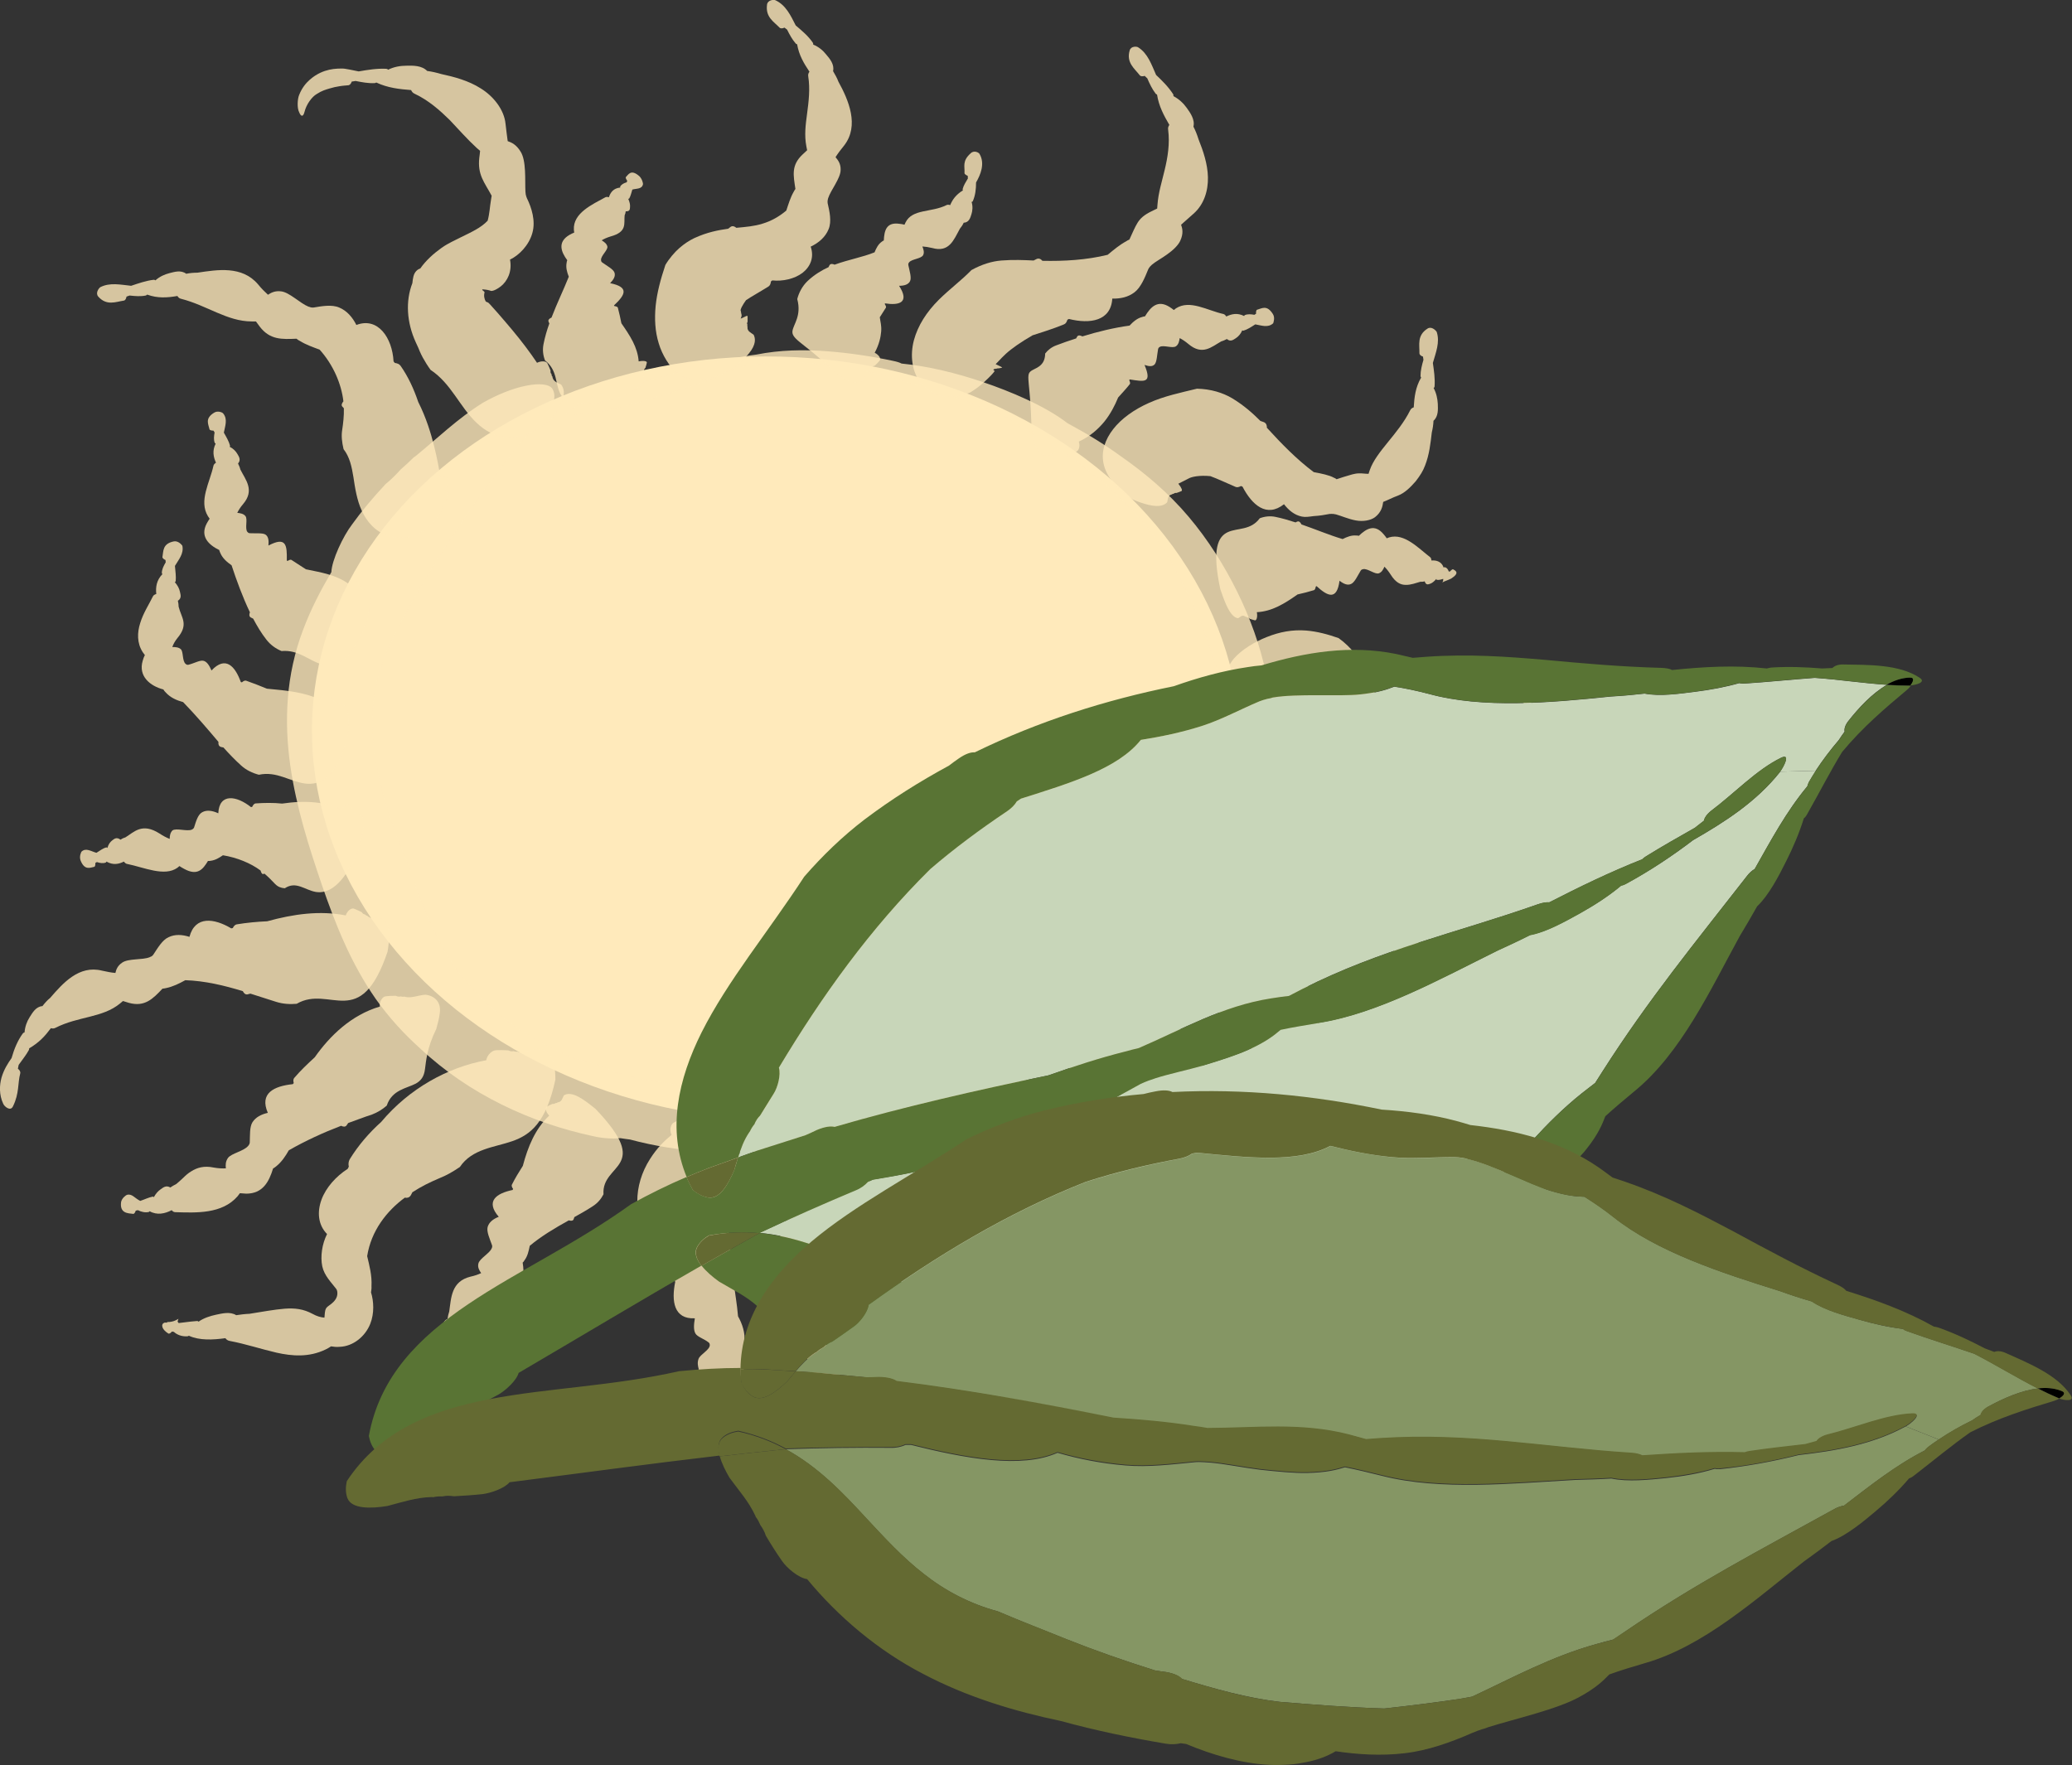 <?xml version="1.0" encoding="utf-8"?>
<!-- Generator: Adobe Illustrator 25.4.1, SVG Export Plug-In . SVG Version: 6.00 Build 0)  -->
<svg version="1.1" id="Layer_1" xmlns="http://www.w3.org/2000/svg" xmlns:xlink="http://www.w3.org/1999/xlink" x="0px" y="0px"
	 viewBox="0 0 134.31 114.44" style="enable-background:new 0 0 134.31 114.44;" xml:space="preserve">
<rect x="0" y="0" width="134.31" height="114.44" fill="#333333" stroke="none"/>
<style type="text/css">
	.st0{fill:#BC8F6A;}
	.st1{opacity:0.8;}
	.st2{fill:#C6C6C6;}
	.st3{fill:#DEDC00;}
	.st4{fill:#FFE191;}
	.st5{fill:#B3A16A;}
	.st6{fill:#84A5D7;}
	.st7{opacity:0.74;}
	.st8{fill:#9DA723;}
	.st9{fill:#646A32;}
	.st10{fill:#FFF48C;}
	.st11{opacity:0.8;fill:#FFE500;}
	.st12{fill:url(#SVGID_1_);}
	.st13{fill:#769C2F;}
	.st14{fill:#597434;}
	.st15{fill:url(#SVGID_00000018226906819183987660000015849298514996954756_);}
	.st16{opacity:0.8;fill:#FBEDC9;}
	.st17{fill:#D3D9B4;}
	.st18{fill:#BBBABA;}
	.st19{fill:#C7C8AD;}
	.st20{fill:#C9C3AB;}
	.st21{fill:#DEDEB4;}
	.st22{fill:url(#SVGID_00000014623985729228774860000006195381299642186928_);}
	.st23{opacity:0.8;fill:#F2CC5A;}
	.st24{fill:#FFEABB;}
	.st25{opacity:0.8;fill:#FFEABB;}
	.st26{fill:#C8D6B9;}
	.st27{fill:#859664;}
	.st28{fill:url(#SVGID_00000181079082488961678880000011458059053386459036_);}
	.st29{fill:#808634;}
	.st30{fill:#4D6F38;}
	.st31{fill:#B89E5D;}
	.st32{fill:url(#SVGID_00000013902934083947646890000013649407833450638515_);}
	.st33{fill:#C9DDF4;}
	.st34{fill:#DAF0FD;}
	.st35{fill:#A8D8D2;}
	.st36{fill:#8DD3F6;}
	.st37{fill:#63BAC3;}
	.st38{fill:#634E42;}
	.st39{fill:#7B6A58;}
	.st40{fill:#F3946F;}
	.st41{fill:#A48A7B;}
	.st42{fill:#EE7062;}
	.st43{fill:#CBBBA0;}
	.st44{fill:#90C46F;}
	.st45{fill:#BFD18B;}
	.st46{fill:#FFFFFF;}
	.st47{fill:url(#SVGID_00000180361694234356474250000014209365004293481149_);}
	.st48{opacity:0.8;fill:#616160;}
	.st49{opacity:0.8;fill:#263E91;}
	.st50{fill:url(#SVGID_00000056417268462438025540000009806768234518074000_);}
	.st51{opacity:0.8;fill:#DA4B74;}
	.st52{fill:url(#SVGID_00000094617120949349531650000002963453994364459444_);}
	.st53{opacity:0.8;fill:#008D36;}
	.st54{fill:#EDEDED;}
	.st55{fill:#ED6C9E;}
	.st56{fill:#DDE5DC;}
	.st57{fill:#D2E4E6;}
	.st58{fill:#41BBCB;}
	.st59{fill:#7EC6B3;}
	.st60{opacity:0.8;fill:#B2B2B2;}
	.st61{opacity:0.8;fill:#878787;}
	.st62{fill:#F7BDB4;}
	.st63{opacity:0.8;fill:#F18B8E;}
	.st64{fill:#F18B8E;}
	.st65{opacity:0.8;fill:#662483;}
	.st66{fill:#C5E5EB;}
	.st67{fill:#E93D8C;}
	.st68{fill:#F29BC0;}
	.st69{opacity:0.8;fill:#575756;}
	.st70{opacity:0.8;fill:#78C4AF;}
	.st71{opacity:0.8;fill:#706F6F;}
	.st72{fill:none;}
	.st73{opacity:0.8;fill:#E6007E;}
	.st74{opacity:0.8;fill:#FFED00;}
	.st75{opacity:0.8;fill:#009FE3;}
	.st76{opacity:0.8;fill:#DEDC00;}
	.st77{opacity:0.8;fill:#E94E1B;}
	.st78{opacity:0.8;fill:#2D2E83;}
	.st79{opacity:0.8;fill:#F9B233;}
	.st80{opacity:0.8;fill:#60595A;}
	.st81{opacity:0.8;fill:#E98E83;}
	.st82{opacity:0.8;fill:#F9D7B2;}
	.st83{opacity:0.8;fill:#296D7D;}
	.st84{opacity:0.8;fill:#92929A;}
	.st85{opacity:0.8;fill:#F7BDB4;}
	.st86{opacity:0.8;fill:#8D5D4D;}
	.st87{fill:url(#SVGID_00000129174162798216945580000008901406979520654737_);}
	.st88{fill:#DADADA;}
	.st89{fill:url(#SVGID_00000073682028024429390370000011613665016629818252_);}
	.st90{opacity:0.8;fill:#C6C6C6;}
	.st91{fill:url(#SVGID_00000119813778417854337560000002055185729053093799_);}
	.st92{opacity:0.8;fill:#A9B7AF;}
	.st93{fill:url(#SVGID_00000083795024790069816070000008443852426203075483_);}
	.st94{opacity:0.8;fill:#95C11F;}
	.st95{fill:#020203;}
	.st96{fill:#D0DEDA;}
	.st97{fill:#AFC3C1;}
	.st98{fill:#8C8390;}
	.st99{fill:#C89AA5;}
	.st100{fill:#FCE9F0;}
	.st101{fill:#FBDDDC;}
	.st102{fill:#F1B5B5;}
	.st103{fill:#92929A;}
	.st104{fill:#A9B7AF;}
	.st105{fill:#C7D2C7;}
	.st106{fill:#DFE2D9;}
	.st107{fill:#E5F0EF;}
	.st108{fill:#DAE9E7;}
	.st109{fill:#C5DDD6;}
	.st110{fill:#A9C4B8;}
	.st111{fill:#B7ABAB;}
	.st112{fill:#DCD2D1;}
	.st113{fill:#77878E;}
	.st114{fill:#89A3AD;}
	.st115{fill:#A9B9BD;}
	.st116{fill:#CCCACA;}
	.st117{fill:#F0E4DD;}
	.st118{fill:#F0EDEB;}
	.st119{fill:#8C8285;}
	.st120{fill:#60595A;}
	.st121{fill:#E59294;}
	.st122{fill:#F7D6C9;}
	.st123{fill:#F0E1CE;}
	.st124{fill:#F9F1D3;}
	.st125{fill:#F9D7B2;}
	.st126{fill:#F6AE9F;}
	.st127{fill:#E98E83;}
	.st128{fill:#424D3B;}
	.st129{fill:#EDE5EF;}
	.st130{fill:#EFCDA5;}
	.st131{fill:#D48372;}
	.st132{fill:#8F2E56;}
	.st133{fill:#659FAB;}
	.st134{fill:#C1DCD7;}
	.st135{fill:#E1EFF8;}
	.st136{fill:#CCE4EF;}
	.st137{fill:#97C5D9;}
	.st138{fill:#558CA1;}
	.st139{fill:#214855;}
	.st140{fill:#296D7D;}
	.st141{fill:#857594;}
	.st142{fill:#8292B1;}
	.st143{fill:#A1B7D1;}
	.st144{fill:#B7CADA;}
	.st145{fill:#D8DCE1;}
	.st146{fill:#655457;}
	.st147{fill:#3E2E2D;}
	.st148{fill:#8D5D4D;}
	.st149{fill:#D1BB8F;}
	.st150{fill:#89ACB2;}
	.st151{fill:#434041;}
	.st152{fill:#B37D6C;}
	.st153{fill:#DAC8B3;}
	.st154{fill:#E4E0D6;}
	.st155{fill:url(#SVGID_00000159454323365140770950000001058339964123905168_);}
	.st156{fill:url(#SVGID_00000164504842431064871530000016754652522658023059_);}
	.st157{fill:url(#SVGID_00000061452869653804028230000017115280712159535752_);}
	.st158{fill:url(#SVGID_00000069372000713625879730000005071333081950803614_);}
	.st159{opacity:0.8;fill:#424D3B;}
	.st160{fill:url(#SVGID_00000101818732962227204840000016856469544295907516_);}
	.st161{opacity:0.8;fill:#89A3AD;}
	.st162{opacity:0.8;fill:#6D9A68;}
	.st163{opacity:0.8;fill:#B37D6C;}
	.st164{opacity:0.8;fill:#8292B1;}
	.st165{opacity:0.8;fill:#F1B5B5;}
	.st166{opacity:0.8;fill:#857594;}
	.st167{opacity:0.8;fill:#89ACB2;}
	.st168{opacity:0.8;fill:#DFE2D9;}
	.st169{fill:url(#SVGID_00000157267374317873340780000001713646631503933113_);}
	.st170{fill:url(#SVGID_00000096049812368445908890000012220822953853746354_);}
	.st171{fill:#D2E4E6;stroke:#000000;stroke-miterlimit:10;}
	.st172{fill:#89ACB2;stroke:#000000;stroke-miterlimit:10;}
	.st173{fill:url(#SVGID_00000034802640478623862320000008616459058660067465_);stroke:#000000;stroke-miterlimit:10;}
	.st174{fill:#FFF2D1;}
	.st175{fill:#DFD4B8;}
	.st176{fill:url(#SVGID_00000171715936373833696380000006659164188717613980_);}
	.st177{opacity:0.8;fill:#BEBEBE;}
	.st178{opacity:0.8;fill:#9D9ECF;}
	.st179{fill:url(#SVGID_00000033350652221873857880000016903501803271866513_);}
	.st180{opacity:0.8;fill:#A8C89D;}
	.st181{fill:url(#SVGID_00000165918975373563631050000008223881035321744299_);}
	.st182{opacity:0.8;fill:#EEB7C1;}
</style>
<g>
	<g>
		
			<ellipse transform="matrix(0.052 -0.999 0.999 0.052 -0.14 95.624)" class="st24" cx="50.29" cy="47.89" rx="24.74" ry="30.1"/>
		<g>
			<path class="st25" d="M37.09,26.89c2.69-0.11,5.96-1.32,8.81-2.21c0.53-0.17,0.92-0.39,1.08-0.57c0.39-0.13,0.79-0.24,1.19-0.35
				c2.1-0.42,4.24-0.26,6.23-0.02c0.2,0.02,0.38,0.03,0.54,0.03c3.65,0.85,7.14,1.91,10.52,3.36c0.2,0.19,0.53,0.43,1.07,0.72
				c4.02,2.28,7.52,5.17,9.58,8.95c1.05,1.86,1.9,3.85,2.57,5.92c0.67,2.07,1.12,4.26,1.18,6.55c0.02,0.5,0,1.01-0.04,1.52
				c-0.16,0.54-0.34,1.1-0.6,1.7c-0.91,2.24-2.34,4.08-3.84,6.08c-1.54,2-2.89,4.08-4.59,5.83c-0.4,0.31-0.79,0.61-1.17,0.86
				c-2.21,1.49-4.91,2.26-7.63,3.15c-3.77,0.88-7.54,1.65-11.28,1.95c-3.74,0.29-7.46,0.15-10.88-0.85
				c-0.27-0.21-0.76-0.4-1.57-0.62c-0.38-0.09-0.76-0.21-1.15-0.32c-2.99-1.24-5.61-3.14-7.37-5.55c-1.42-1.87-2.34-4.2-3.26-6.92
				c-1.35-3.17-2.32-6.31-2.34-9.12c-0.02-1.42,0.19-2.68,0.62-3.91c0.43-1.24,1.08-2.49,1.79-3.76c1.41-2.52,2.88-4.77,4.36-6.85
				c1.49-2.08,2.99-4.05,4.88-6.08c0.15-0.42,0.22-0.82,0.03-1.15c-0.18-0.33-0.86-0.4-1.73-0.22c-0.87,0.17-1.91,0.6-2.8,1.11
				c-1.63,1.02-2.94,2.3-4.35,3.45c-0.05,0.04-0.08,0.06-0.13,0.09c-0.29,0.29-0.55,0.53-0.82,0.76c-0.32,0.35-0.64,0.68-0.98,0.95
				c-0.84,0.89-1.6,1.81-2.18,2.62c-0.6,0.78-1.32,2.33-1.35,3.1c-0.68,1.16-1.34,2.41-1.85,3.79c-0.52,1.37-0.86,2.91-0.97,4.39
				c-0.24,2.99,0.31,5.8,1.02,8.36c0.36,1.29,0.77,2.52,1.18,3.73c0.42,1.22,0.88,2.47,1.44,3.72c0.56,1.25,1.23,2.5,2.06,3.69
				c0.84,1.18,1.81,2.25,2.87,3.2c3.19,2.99,7.18,4.83,11.25,5.7c0.62,0.14,1.23,0.17,1.73,0.12c0.21,0.03,0.42,0.07,0.63,0.09
				c3.13,0.84,6.45,1.01,9.37,0.69c2.92-0.32,5.42-1.11,7.12-2.17c2.46-0.34,4.89-0.89,7.35-1.67c2.4-0.76,5.03-2.14,6.86-4
				c0.22-0.21,0.48-0.45,0.76-0.71c0.19-0.16,0.38-0.34,0.55-0.52c1.16-1.09,2.51-2.52,3.73-3.92c1.22-1.37,2.46-2.81,3.18-4.07
				c1.1-1.89,1.31-3.18,1.42-4.13c0.53-1.33,0.89-2.76,1.11-4.26c0.53-3.49-0.41-7.35-2.09-10.75c-0.84-1.7-1.88-3.37-3.17-4.89
				c-1.3-1.54-2.83-2.82-4.35-3.88c-1.12-0.82-2.29-1.52-3.48-2.16c-1.47-1.14-3.75-2.08-5.49-2.67c-1.7-0.58-3.54-1.03-5.27-1.2
				c-0.11-0.06-0.28-0.12-0.58-0.18c-1.42-0.3-2.82-0.51-4.28-0.62c-1.46-0.11-3.01-0.09-4.56,0.22c-1.06,0.13-2.05,0.37-2.97,0.6
				l-2.71,0.72c-1.79,0.5-3.58,1.04-5.34,1.71C37.48,26.21,36.09,26.93,37.09,26.89z"/>
			<path class="st25" d="M19.74,7.25c0.12-0.49,0.48-0.98,0.8-1.16c0.32-0.21,0.58-0.28,0.81-0.35c0.23-0.07,0.45-0.12,0.66-0.15
				c0.1-0.02,0.23-0.03,0.32-0.04l0.23-0.02c0.11,0,0.2-0.11,0.24-0.24l0.25-0.04c0.41,0.08,0.81,0.16,1.23,0.14
				c0.04,0,0.08-0.02,0.11-0.04c0.75,0.35,1.49,0.43,2.26,0.49c0.04,0.1,0.11,0.19,0.23,0.24c0.91,0.43,1.64,1.08,2.27,1.7
				C29.77,8.43,30.26,9,30.9,9.59l0.22,0.19c-0.01,0.14-0.03,0.28-0.05,0.44c-0.13,1.12,0.34,1.61,0.8,2.47
				c-0.01,0.09-0.03,0.17-0.04,0.25c-0.08,0.46-0.09,0.9-0.22,1.37c-0.44,0.47-1.08,0.75-1.79,1.1l-0.56,0.28
				c-0.2,0.11-0.37,0.19-0.65,0.39c-0.5,0.36-0.99,0.79-1.37,1.33c-0.17,0.05-0.36,0.2-0.44,0.51c-0.03,0.14-0.06,0.29-0.07,0.44
				c-0.45,1.16-0.37,2.54,0.22,3.83l0.17,0.37l0.09,0.22c0.06,0.14,0.13,0.28,0.2,0.41c0.15,0.27,0.31,0.53,0.5,0.79
				c1.34,0.89,1.87,2.37,2.97,3.42c0.54,0.52,1.21,0.91,2.04,0.95c0.83,0.03,1.81-0.29,2.85-1.23c0.21-0.28,0.4-0.58,0.57-0.91
				c0.34-0.7,0.2-1.06,0.03-1.28c-0.21-0.11-0.49-0.17-0.56-0.48c0-0.01,0-0.02,0-0.04c-0.05-0.03-0.06-0.09-0.06-0.16
				c-0.05-0.04-0.08-0.11-0.06-0.22c-0.07-0.18-0.14-0.34-0.21-0.48c-0.07-0.13-0.35-0.18-0.67-0.03c-0.47-0.7-1-1.4-1.6-2.12
				c-0.3-0.36-0.61-0.72-0.94-1.1l-0.5-0.56l-0.12-0.12l-0.05-0.02l-0.11-0.05c-0.1-0.17-0.14-0.39-0.08-0.59
				c0.01-0.03-0.06-0.09-0.15-0.16l0.01-0.04c0.24,0.01,0.43,0.05,0.56,0.1c0.16,0.02,0.45-0.15,0.64-0.3
				c0.41-0.33,0.74-0.94,0.59-1.73c0.59-0.28,1.23-0.93,1.45-1.73c0.22-0.78-0.05-1.63-0.35-2.24c-0.03-0.07-0.06-0.16-0.08-0.25
				c-0.01-0.06-0.01-0.12-0.02-0.18c-0.04-0.74,0.07-2.01-0.32-2.61c-0.27-0.44-0.57-0.58-0.83-0.67c-0.05-0.34-0.09-0.71-0.14-1.12
				c-0.09-0.94-0.81-1.81-1.61-2.3c-0.8-0.51-1.73-0.75-2.56-0.93c-0.3-0.09-0.61-0.16-0.91-0.2c-0.35-0.36-0.92-0.35-1.33-0.34
				c-0.4,0-0.82,0.07-1.2,0.26c-0.02-0.03-0.06-0.05-0.12-0.06c-0.61-0.03-1.21,0.07-1.79,0.17l-0.59-0.12l-0.29-0.05
				c-0.08-0.02-0.34-0.02-0.49-0.01c-0.35,0.02-0.71,0.08-1.12,0.27c-0.21,0.1-0.43,0.23-0.68,0.45c-0.25,0.22-0.51,0.53-0.69,0.99
				c-0.11,0.26-0.14,0.85,0,1.11C19.5,7.56,19.65,7.61,19.74,7.25z"/>
			<path class="st25" d="M49.72,0.3c-0.11,0.82,0.44,1.1,0.81,1.49c0.07,0.07,0.2,0.06,0.32,0l0.17,0.13
				c0.16,0.32,0.33,0.64,0.56,0.9c0.02,0.03,0.06,0.04,0.09,0.05c0.12,0.71,0.44,1.24,0.8,1.78c-0.06,0.08-0.1,0.18-0.08,0.29
				c0.13,0.83,0.03,1.65-0.07,2.4c-0.1,0.75-0.19,1.42-0.05,2.15l0.05,0.25c-0.09,0.09-0.19,0.18-0.29,0.27
				c-0.76,0.71-0.6,1.36-0.47,2.24c-0.05,0.07-0.09,0.14-0.12,0.2c-0.21,0.37-0.33,0.78-0.47,1.2c-0.47,0.4-1,0.69-1.54,0.85
				c-0.54,0.17-1.06,0.21-1.7,0.27c-0.12-0.1-0.24-0.14-0.36-0.07c-0.06,0.04-0.11,0.09-0.17,0.13c-0.64,0.09-1.35,0.22-2.2,0.61
				c-0.33,0.16-0.65,0.37-0.96,0.64c-0.31,0.27-0.67,0.69-0.91,1.1c-0.31,0.93-0.54,1.78-0.63,2.65c-0.08,0.83-0.04,1.66,0.2,2.43
				c0.22,0.75,0.71,1.53,1.13,1.85c0.91,0.75,2.11,0.74,3.95-0.42c0.26-0.23,0.52-0.48,0.76-0.77c0.49-0.59,0.43-0.99,0.31-1.22
				c-0.18-0.14-0.41-0.21-0.4-0.49c0-0.01,0.01-0.02,0.01-0.03c-0.03-0.03-0.02-0.08-0.01-0.14c-0.03-0.03-0.04-0.09,0.01-0.18
				c0-0.14,0-0.26,0-0.34c-0.01-0.11-0.13,0.01-0.45,0.14c0.05-0.12,0.07-0.18,0.06-0.25c-0.01-0.06-0.04-0.14-0.05-0.25
				c-0.07-0.06,0.14-0.43,0.34-0.7c0.37-0.25,0.87-0.52,1.46-0.89c0.09-0.06,0.14-0.18,0.15-0.32l0.09-0.07
				c0.67,0.07,1.43-0.09,1.96-0.49c0.51-0.4,0.77-1,0.53-1.7c0.51-0.24,0.95-0.61,1.16-1.13c0.21-0.5,0.06-1.16-0.06-1.68
				c-0.01-0.06-0.01-0.13,0-0.2l0.03-0.13c0.17-0.53,0.82-1.3,0.81-1.85c0.01-0.4-0.18-0.63-0.33-0.81
				c0.15-0.24,0.34-0.49,0.56-0.76C55.72,8.14,55,6.48,54.35,5.3C54.26,5.06,54.13,4.83,54,4.61c0.1-0.43-0.21-0.8-0.44-1.07
				c-0.21-0.27-0.5-0.51-0.85-0.65c0.01-0.03,0.01-0.07-0.02-0.12c-0.3-0.44-0.71-0.78-1.11-1.12c-0.32-0.63-0.64-1.33-1.33-1.64
				C50.16-0.03,49.76-0.01,49.72,0.3z"/>
			<path class="st25" d="M73.23,3.26c-0.24,0.8,0.31,1.18,0.65,1.62c0.06,0.08,0.2,0.08,0.32,0.04l0.17,0.16
				c0.15,0.35,0.31,0.69,0.54,0.99c0.02,0.03,0.06,0.05,0.09,0.06c0.12,0.76,0.44,1.35,0.8,1.97c-0.06,0.08-0.1,0.18-0.08,0.3
				c0.12,0.92-0.03,1.81-0.22,2.6c-0.19,0.8-0.41,1.48-0.47,2.26l-0.02,0.26c-0.12,0.06-0.24,0.12-0.37,0.18
				c-0.47,0.23-0.72,0.45-0.9,0.74c-0.18,0.29-0.33,0.66-0.53,1.09c-0.08,0.03-0.16,0.08-0.22,0.12c-0.41,0.22-0.79,0.54-1.19,0.87
				c-1.39,0.34-2.83,0.42-4.23,0.39c-0.1-0.12-0.23-0.18-0.37-0.12c-0.07,0.03-0.13,0.07-0.2,0.1c-0.63-0.03-1.31-0.06-2.09,0
				c-0.62,0.05-1.27,0.25-1.94,0.62c-0.66,0.68-1.38,1.2-2.12,1.93c-0.79,0.79-1.35,1.66-1.61,2.62c-0.25,0.95-0.16,2.05,0.51,2.87
				c0.64,0.75,1.84,1.07,3.15,0.51c0.29-0.18,0.57-0.38,0.84-0.62c0.54-0.49,0.69-0.69,0.74-0.77c-0.04-0.02-0.18-0.08,0.02-0.14
				l0.03,0c0,0,0.03,0,0.08-0.01c0-0.01,0.04-0.02,0.13-0.02c0.09-0.02,0.16-0.02,0.21-0.04c0.05-0.01-0.1-0.09-0.41-0.23l0.28-0.29
				c0.02-0.03,0.21-0.22,0.38-0.38c0.37-0.34,0.97-0.76,1.73-1.2c0.61-0.2,1.34-0.42,2.04-0.71c0.11-0.04,0.18-0.16,0.22-0.3
				l0.1-0.05c1.36,0.34,2.72,0.14,2.81-1.32c0.53,0.01,1.02-0.09,1.44-0.41c0.41-0.31,0.67-0.95,0.89-1.49
				c0.03-0.07,0.07-0.12,0.12-0.18l0.11-0.11c0.24-0.21,0.63-0.41,1-0.68c0.37-0.26,0.72-0.59,0.85-0.89
				c0.21-0.46,0.14-0.78,0.05-1.03c0.24-0.22,0.51-0.45,0.8-0.71c0.69-0.6,0.96-1.5,0.94-2.37c-0.02-0.87-0.31-1.71-0.61-2.46
				c-0.09-0.29-0.2-0.57-0.33-0.82c0.11-0.46-0.21-0.9-0.43-1.21c-0.22-0.31-0.51-0.58-0.87-0.77c0.01-0.04,0.01-0.08-0.02-0.13
				c-0.31-0.48-0.71-0.87-1.1-1.24c-0.3-0.68-0.54-1.4-1.16-1.79C73.71,3.01,73.32,2.97,73.23,3.26z"/>
			<path class="st25" d="M92.54,21.3c-0.7,0.44-0.52,1.06-0.53,1.6c0,0.1,0.1,0.18,0.23,0.22l0.03,0.21
				c-0.1,0.35-0.19,0.69-0.19,1.05c0,0.04,0.02,0.07,0.04,0.1c-0.37,0.63-0.44,1.27-0.48,1.93c-0.1,0.03-0.18,0.09-0.23,0.19
				c-0.77,1.55-2.2,2.66-2.62,3.88l-0.08,0.24c-0.11,0-0.22-0.01-0.33-0.02c-0.42-0.04-0.64,0.03-0.91,0.11
				c-0.26,0.07-0.49,0.15-0.83,0.26c-0.06-0.05-0.12-0.08-0.18-0.1c-0.28-0.16-0.8-0.27-1.3-0.36c-1.12-0.84-2.09-1.84-3.04-2.88
				c0.01-0.15-0.04-0.29-0.19-0.36c-0.07-0.03-0.15-0.05-0.23-0.08c-0.5-0.5-1.07-1.01-1.83-1.47c-0.61-0.36-1.38-0.6-2.28-0.62
				c-1.07,0.26-2.13,0.48-3.11,0.92c-0.97,0.43-1.79,1.02-2.32,1.7c-1.05,1.35-1.05,3.04,1.26,4.56c0.32,0.14,0.66,0.26,1.02,0.35
				c0.75,0.18,1.07,0,1.22-0.17c0.05-0.19,0.02-0.43,0.28-0.5l0.03,0c0.01-0.04,0.07-0.05,0.12-0.05c0.02-0.04,0.07-0.06,0.17-0.05
				c0.12-0.04,0.23-0.08,0.32-0.12c0.08-0.03,0.02-0.21-0.2-0.48c0.23-0.11,0.45-0.23,0.67-0.34c0.19-0.11,0.7-0.22,1.41-0.15
				c0.49,0.18,1.03,0.44,1.64,0.7c0.09,0.04,0.22,0.01,0.34-0.06l0.1,0.04c0.62,1.19,1.56,2.03,2.69,1.14
				c0.31,0.4,0.68,0.7,1.15,0.8c0.24,0.05,0.46,0.01,0.77-0.03c0.38-0.02,0.73-0.08,1.04-0.14c0.07-0.01,0.15,0,0.24,0
				c0.05,0.01,0.11,0.02,0.17,0.03c0.36,0.1,0.8,0.3,1.28,0.39c0.47,0.09,0.97,0,1.25-0.21c0.41-0.32,0.49-0.69,0.53-0.99
				c0.29-0.11,0.58-0.27,0.96-0.41c0.44-0.17,0.8-0.53,1.15-0.93c0.29-0.38,0.46-0.64,0.6-1.01c0.28-0.7,0.36-1.46,0.44-2.15
				c0.06-0.25,0.1-0.5,0.11-0.76c0.33-0.29,0.29-0.76,0.28-1.1c-0.02-0.33-0.09-0.69-0.27-1.02c0.03-0.02,0.05-0.05,0.06-0.1
				c0.04-0.52-0.04-1.03-0.11-1.53c0.19-0.67,0.47-1.34,0.25-2.01C93.07,21.42,92.8,21.14,92.54,21.3z"/>
			<path class="st25" d="M98.76,45.58c-0.55,0.67-0.29,1.29-0.29,1.9c0.01,0.11,0.1,0.2,0.23,0.24l0.03,0.24
				c-0.11,0.39-0.24,0.77-0.29,1.16c-0.01,0.04,0,0.08,0.02,0.11c-0.47,0.64-0.71,1.26-0.97,1.92c-0.1,0-0.2,0.04-0.29,0.12
				c-0.65,0.65-1.44,1.03-2.16,1.32c-0.76,0.29-1.25,0.43-1.87,0.81c-0.07,0.04-0.14,0.08-0.22,0.11c-0.08-0.09-0.16-0.2-0.24-0.31
				l-0.02-0.03c-0.29-0.42-0.44-0.67-0.66-0.81c-0.22-0.15-0.49-0.17-0.91-0.34c-0.04-0.08-0.08-0.15-0.13-0.22
				c-0.24-0.4-0.57-0.73-0.91-1.09c-0.38-1.3-0.44-2.69-0.66-4.2c0.1-0.12,0.14-0.26,0.05-0.41c-0.04-0.07-0.1-0.14-0.15-0.21
				c-0.13-0.72-0.3-1.43-0.63-2.23c-0.46-0.86-1.12-1.72-1.92-2.29c-0.71-0.25-1.39-0.43-2.1-0.49c-0.89-0.07-1.73,0.09-2.55,0.42
				c-0.8,0.31-1.64,0.83-2.13,1.39c-0.81,0.95-0.99,2.48,0.6,4.17c0.28,0.21,0.58,0.4,0.91,0.58c0.69,0.35,1.02,0.29,1.2,0.18
				c0.09-0.15,0.11-0.38,0.38-0.37l0.03,0.01c0.02-0.03,0.08-0.03,0.13-0.02c0.03-0.03,0.09-0.04,0.18,0
				c0.14-0.02,0.27-0.03,0.37-0.05c0.05,0.02-0.07-0.09-0.21-0.41c0.15,0.05,0.19,0.04,0.29-0.01c0.07-0.03,0.14-0.05,0.24-0.05
				c0.05,0,0.11-0.01,0.18,0.01c0.07,0.02,0.13,0.01,0.33,0.2c0.31,0.46,0.61,0.98,0.93,1.52c0.05,0.08,0.16,0.13,0.31,0.14
				l0.06,0.08c-0.26,1.23-0.08,2.46,1.38,2.49c0,0.52,0.13,1.02,0.47,1.42c0.34,0.39,0.98,0.58,1.51,0.75
				c0.06,0.02,0.12,0.06,0.18,0.1l0.11,0.1c0.24,0.27,0.52,0.69,0.83,1.09c0.29,0.43,0.68,0.76,1,0.87c0.5,0.16,0.81,0.02,1.03-0.12
				l0.04,0.03c0.28,0.16,0.6,0.31,0.95,0.46c0.86,0.36,1.95-0.01,2.84-0.68c0.47-0.35,0.71-0.62,0.98-0.96
				c0.27-0.33,0.48-0.68,0.69-1.01c0.17-0.24,0.33-0.49,0.45-0.75c0.44-0.2,0.6-0.74,0.7-1.12c0.1-0.38,0.15-0.8,0.04-1.22
				c0.04-0.02,0.07-0.05,0.08-0.11c0.17-0.59,0.17-1.21,0.13-1.81c0.24-0.78,0.45-1.69,0.05-2.5
				C99.31,45.59,98.97,45.32,98.76,45.58z"/>
			<path class="st25" d="M96.13,71.18c-0.72,0.51-0.64,1.21-0.82,1.83c-0.03,0.11,0.05,0.23,0.15,0.31l-0.05,0.26
				c-0.23,0.37-0.47,0.73-0.65,1.12c-0.02,0.04-0.02,0.08-0.02,0.12c-0.68,0.53-1.17,1.07-1.76,1.63c-0.1-0.04-0.21-0.05-0.34,0
				c-0.96,0.35-1.92,0.25-2.7,0.03c-0.8-0.23-1.38-0.54-2.08-0.83c-0.08-0.04-0.16-0.06-0.24-0.1c-0.02-0.13-0.03-0.26-0.05-0.41
				c-0.06-0.52-0.18-0.85-0.43-1.16c-0.24-0.31-0.59-0.59-0.96-0.92c-0.02-0.1-0.04-0.18-0.07-0.26c-0.14-0.48-0.39-0.95-0.65-1.41
				c-0.11-1.47,0-2.99-0.12-4.66c0.11-0.12,0.15-0.27,0.07-0.45c-0.04-0.08-0.1-0.16-0.14-0.25c-0.1-0.8-0.28-1.63-0.63-2.49
				c-0.28-0.69-0.75-1.34-1.38-1.89c-0.95-0.45-1.72-0.94-2.72-1.36c-0.95-0.4-1.92-0.63-2.89-0.57c-0.95,0.06-1.92,0.47-2.48,1.3
				c-0.57,0.81-0.64,2.04,0.22,3.14c0.25,0.24,0.53,0.45,0.84,0.66c0.65,0.41,0.91,0.51,0.99,0.54c0-0.03,0.02-0.17,0.16-0.03
				l0.02,0.02c0.02-0.01,0.04,0.02,0.07,0.06c0.02-0.01,0.04,0.02,0.09,0.1c0.07,0.07,0.13,0.13,0.18,0.17
				c0.05,0.05,0.1-0.13,0.15-0.47l0.54,0.19c0.16,0.06,0.28,0.1,0.53,0.22c0.43,0.21,0.96,0.55,1.5,1.06c0.29,0.47,0.55,1,0.82,1.57
				c0.04,0.09,0.15,0.14,0.29,0.17l0.05,0.09c-0.38,1.21-0.43,2.38,1,2.69c-0.1,0.51-0.08,1.01,0.16,1.47
				c0.23,0.44,0.79,0.79,1.26,1.12c0.06,0.04,0.1,0.09,0.15,0.15c0.02,0.04,0.05,0.09,0.07,0.13c0.26,0.54,0.39,1.67,0.89,2.14
				c0.36,0.35,0.69,0.41,0.96,0.42c0.14,0.31,0.29,0.66,0.48,1.05c0.44,0.91,1.55,1.48,2.6,1.54c1.07,0.08,2.09-0.25,2.94-0.67
				c0.33-0.13,0.64-0.3,0.93-0.5c0.55,0,1.05-0.51,1.35-0.88c0.3-0.36,0.54-0.79,0.61-1.26c0.04-0.01,0.08-0.03,0.13-0.09
				c0.4-0.57,0.61-1.23,0.76-1.86c0.47-0.75,0.92-1.59,0.77-2.5C96.66,71.34,96.4,70.98,96.13,71.18z"/>
			<path class="st25" d="M76.68,89.42c-0.83-0.34-1.44,0.13-2.08,0.36c-0.12,0.04-0.17,0.18-0.18,0.31l-0.25,0.12
				c-0.45,0.05-0.9,0.08-1.33,0.21c-0.04,0.01-0.08,0.04-0.11,0.07c-0.87-0.16-1.65-0.1-2.48-0.06c-0.06-0.09-0.14-0.17-0.27-0.21
				c-1.01-0.31-1.85-0.88-2.57-1.45c-0.73-0.58-1.35-1.14-2.14-1.63l-0.27-0.16c-0.02-0.14-0.04-0.29-0.06-0.45
				c-0.15-1.17-0.76-1.59-1.46-2.38c-0.01-0.1-0.02-0.19-0.04-0.28c-0.07-0.52-0.22-1.02-0.31-1.55c0.19-0.72,0.56-1.37,1.02-1.83
				c0.23-0.24,0.48-0.43,0.75-0.57l0.92-0.47c0.15,0.05,0.3,0.04,0.44-0.11c0.06-0.07,0.12-0.16,0.18-0.24
				c0.31-0.16,0.96-0.69,1.4-1.2c0.46-0.53,0.83-1.15,1.05-1.85c0.34-1.12,0.16-2.4-0.47-3.47c-0.25-0.29-0.49-0.56-0.72-0.83
				c-0.19-0.19-0.37-0.38-0.56-0.57c-0.36-0.36-0.7-0.71-1.06-1.05c-0.7-0.66-1.44-1.27-2.26-1.64c-0.82-0.37-1.72-0.5-2.57-0.18
				c-0.84,0.31-1.63,1.07-2.06,2.41c-0.04,0.35-0.05,0.7-0.03,1.07c0.07,0.77,0.34,1.02,0.56,1.12c0.21,0,0.46-0.08,0.63,0.16
				c0.01,0.01,0.01,0.02,0.01,0.03c0.05,0.01,0.08,0.06,0.11,0.12c0.05,0.01,0.1,0.07,0.12,0.16c0.11,0.13,0.21,0.23,0.29,0.33
				c0.08,0.08,0.32,0.01,0.56-0.25c0.55,0.43,1.04,0.85,1.49,1.31c0.05,0.05,0.13,0.14,0.15,0.14l0.06,0.03
				c0.05,0.02,0.1,0.05,0.15,0.08c0.1,0.07,0.21,0.19,0.25,0.35c-0.04,0.1-0.1,0.19-0.16,0.27l-0.06,0.07l-0.16,0.18l-0.38,0.43
				c-0.08,0.09-0.11,0.24-0.1,0.4l-0.09,0.11c-0.77,0.22-1.68,0.93-2.06,1.69c-0.42,0.77-0.41,1.61,0.1,2.24
				c-0.38,0.6-0.57,1.32-0.46,2.03c0.1,0.7,0.62,1.33,1.08,1.81c0.05,0.06,0.1,0.13,0.14,0.21c0.02,0.05,0.05,0.11,0.07,0.17
				c0.23,0.7,0.44,1.97,0.95,2.47c0.36,0.38,0.7,0.45,0.97,0.49c0.12,0.33,0.24,0.67,0.37,1.07c0.29,0.91,1.02,1.58,1.88,1.99
				c0.86,0.42,1.83,0.58,2.73,0.67c0.33,0.07,0.67,0.09,1,0.1c0.42,0.31,1.04,0.22,1.48,0.15c0.44-0.07,0.88-0.22,1.26-0.48
				c0.03,0.02,0.08,0.04,0.15,0.03c0.67-0.1,1.3-0.35,1.9-0.63c0.89-0.09,1.84-0.19,2.55-0.8C76.8,89.96,77,89.55,76.68,89.42z"/>
			<path class="st25" d="M38.2,91.34c0.58,0.76,1.18,0.87,1.69,1.11c0.09,0.04,0.2-0.02,0.29-0.11c0.07,0.02,0.13,0.04,0.17,0.04
				c0.15,0.18,0.34,0.35,0.56,0.38c0.02,0,0.04-0.01,0.06-0.03c0.23,0.3,0.58,0.41,0.87,0.31c0.14-0.05,0.27-0.14,0.38-0.25
				c0.07,0.07,0.14,0.11,0.22,0.08c0.57-0.15,1.37-0.55,2.09-0.88c0.71-0.36,1.38-0.81,1.84-1.52l0.14-0.25
				c0.14-0.02,0.28-0.05,0.43-0.09c1.13-0.3,1.58-1.59,1.25-2.77c0.04-0.11,0.05-0.22,0.06-0.33c0.07-0.62-0.14-1.21-0.41-1.69
				c-0.06-0.76-0.2-1.51-0.28-2.21c-0.07-0.7-0.15-1.41-0.23-2.12c0.1-0.11,0.15-0.25,0.07-0.39c-0.04-0.06-0.09-0.13-0.13-0.19
				l-0.11-0.98c-0.04-0.33-0.09-0.66-0.09-0.9l0-0.25c0.01-0.05,0.04-0.03,0.04-0.04c0.03-0.01,0.03-0.01,0.01-0.01
				c-0.04,0-0.08,0-0.11-0.01c-0.23-0.06-0.23-0.13-0.13-0.2c0.17-0.19,0.53-0.48,0.78-0.81c0.51-0.66,0.6-1.55-0.18-4.11
				c-0.16-0.31-0.33-0.63-0.55-0.93c-0.45-0.62-0.95-0.6-1.29-0.44c-0.26,0.22-0.45,0.52-0.83,0.59c-0.01,0-0.03,0-0.04,0
				c-0.05,0.05-0.13,0.07-0.21,0.07c-0.06,0.06-0.16,0.09-0.28,0.08c-0.23,0.09-0.45,0.2-0.62,0.3c-0.17,0.1-0.29,0.45-0.13,0.79
				c-0.48,0.4-0.93,0.83-1.4,1.57c-0.53,0.83-0.83,1.8-0.82,2.76c-0.02,1.28,0.72,2.65,1.16,3.16c0.31,0.63,0.6,1.2,0.93,1.79
				c0.05,0.09,0.17,0.14,0.31,0.15l0.06,0.09c-0.26,1.26-0.09,2.44,1.27,2.37c-0.07,0.43-0.09,0.76,0.04,0.99
				c0.13,0.22,0.56,0.34,0.86,0.58c0.04,0.03,0.05,0.06,0.06,0.1c0,0.02,0.01,0.05,0.01,0.07C46,87.53,45.4,87.8,45.28,88.1
				c-0.09,0.25-0.04,0.48,0.02,0.69c-0.23,0.07-0.49,0.12-0.8,0.15c-1.47,0.09-1.98,1.23-2.63,2.18c-0.1,0.11-0.13,0.17-0.15,0.23
				c-0.21-0.17-0.19-0.03-0.25,0.07l-0.03,0.07c-0.05,0.12-0.1,0.25-0.16,0.4c-0.01-0.03-0.02-0.05-0.04-0.05
				c-0.16,0-0.34,0.04-0.56,0.04l-0.07-0.11l-0.18-0.17c-0.14-0.12-0.27-0.23-0.45-0.35c-0.34-0.22-0.79-0.42-1.37-0.42
				C38.43,90.83,37.96,91.05,38.2,91.34z"/>
			<path class="st25" d="M10.84,85.76c0.05,0-0.18-0.04-0.23,0.02c-0.08,0.04-0.11,0.13-0.09,0.22c0.03,0.18,0.22,0.35,0.38,0.45
				c0.06,0.05,0.17-0.02,0.24-0.12l0.13,0.02c0.19,0.18,0.5,0.31,0.87,0.29c0.04,0,0.07-0.02,0.1-0.04
				c0.69,0.32,1.58,0.27,2.37,0.16c0.06,0.09,0.16,0.16,0.29,0.18c1.05,0.2,2.03,0.53,3.03,0.76c0.99,0.22,2.09,0.32,3.18-0.21
				c0.12-0.06,0.23-0.12,0.35-0.2c0.17,0.03,0.35,0.05,0.56,0.03c0.88-0.03,1.66-0.68,1.98-1.49c0.27-0.68,0.23-1.46,0.05-2.04
				c0.02-0.14,0.04-0.27,0.03-0.39c0.04-0.72-0.14-1.36-0.28-1.96c0.26-1.64,1.26-2.92,2.44-3.79c0.16,0.03,0.28,0,0.38-0.14
				c0.04-0.06,0.07-0.14,0.11-0.21c0.56-0.37,1.16-0.66,1.75-0.91c0.48-0.19,0.89-0.43,1.33-0.73c0.79-1.18,2.24-1.27,3.39-1.67
				c1.18-0.41,2.2-1.2,2.8-3.99c0-0.35-0.02-0.71-0.11-1.07c-0.17-0.75-0.69-0.92-1.13-0.92c-0.39,0.09-0.75,0.29-1.18,0.19
				c-0.01,0-0.03-0.01-0.04-0.02c-0.09,0.02-0.17,0-0.26-0.03c-0.1,0.03-0.21,0.01-0.33-0.05c-0.29-0.02-0.57-0.02-0.8-0.01
				c-0.23,0.01-0.57,0.28-0.63,0.65c-2.51,0.46-5,1.84-6.81,4c-0.78,0.7-1.48,1.51-2.04,2.42c-0.08,0.14-0.1,0.32-0.06,0.48
				l-0.07,0.14c-0.76,0.49-1.41,1.21-1.7,2c-0.29,0.79-0.23,1.63,0.36,2.23c-0.33,0.65-0.44,1.47-0.31,2.09
				c0.13,0.61,0.59,1.05,0.9,1.46c0.04,0.05,0.06,0.11,0.07,0.17l0.01,0.12c0,0.31-0.2,0.53-0.4,0.69
				c-0.15,0.11-0.27,0.19-0.33,0.28c-0.1,0.18-0.08,0.38-0.11,0.61c-0.24-0.02-0.49-0.09-0.76-0.24c-0.61-0.33-1.16-0.39-1.83-0.34
				c-0.64,0.05-1.51,0.21-2.27,0.33c-0.29,0.01-0.58,0.05-0.86,0.09c-0.4-0.25-0.92-0.11-1.31-0.03c-0.37,0.08-0.79,0.21-1.13,0.45
				c-0.03-0.03-0.06-0.05-0.12-0.04c-0.54,0.04-0.92,0.11-1.17,0.13c-0.03-0.03-0.05-0.07-0.07-0.1l0.02-0.06
				c0.01-0.04,0.02-0.09,0.04-0.11c0.03-0.03-0.03,0.02-0.1,0.05c-0.07,0.04-0.14,0.07-0.23,0.1c-0.16,0.05-0.33,0.06-0.39,0.05
				C10.81,85.75,10.85,85.77,10.84,85.76z"/>
			<path class="st25" d="M0.84,71.73c0.42-0.85,0.3-1.5,0.47-2.13c0.03-0.11-0.04-0.23-0.15-0.31l0.05-0.25
				c0.24-0.34,0.48-0.63,0.66-0.96c0.02-0.03,0.02-0.07,0.02-0.11c0.65-0.38,1.03-0.8,1.41-1.31c0.1,0.03,0.2,0.03,0.29-0.02
				c1.49-0.76,3.05-0.64,4.19-1.58l0.19-0.16c0.12,0.04,0.25,0.08,0.39,0.12c1.02,0.28,1.55-0.26,2.17-0.92
				c0.08-0.01,0.16-0.02,0.24-0.04c0.44-0.09,0.84-0.29,1.24-0.51c1.27,0.04,2.52,0.34,3.73,0.71c0.07,0.14,0.16,0.23,0.3,0.21
				c0.06-0.01,0.13-0.04,0.19-0.05c0.55,0.18,1.11,0.35,1.66,0.53c0.44,0.14,0.89,0.17,1.34,0.13c2.17-1.26,4.12,1.84,5.89-3.37
				c0.06-0.34,0.1-0.7,0.11-1.07c0.01-0.77-0.31-1.04-0.6-1.14c-0.27,0.01-0.54,0.11-0.8-0.1c-0.01-0.01-0.01-0.02-0.02-0.03
				c-0.06,0-0.11-0.04-0.16-0.09c-0.07,0-0.14-0.04-0.2-0.14c-0.18-0.09-0.35-0.17-0.51-0.23c-0.15-0.05-0.41,0.1-0.53,0.44
				c-1.67-0.33-3.39-0.09-5.09,0.38c-0.66,0.03-1.32,0.09-1.98,0.2c-0.1,0.02-0.19,0.11-0.25,0.24l-0.1,0.02
				c-1.11-0.66-2.34-0.83-2.71,0.55c-0.47-0.15-0.93-0.18-1.35,0.02c-0.41,0.18-0.71,0.71-0.99,1.13c-0.03,0.05-0.08,0.09-0.13,0.12
				c-0.04,0.01-0.07,0.03-0.11,0.05c-0.47,0.19-1.38,0.07-1.78,0.35c-0.3,0.2-0.39,0.45-0.44,0.67c-0.26-0.02-0.55-0.08-0.87-0.15
				c-1.49-0.37-2.52,0.8-3.36,1.77c-0.19,0.15-0.35,0.34-0.5,0.53c-0.43,0.03-0.65,0.44-0.83,0.72c-0.18,0.28-0.3,0.62-0.33,0.99
				c-0.04,0-0.07,0.01-0.11,0.06c-0.33,0.45-0.56,1-0.73,1.6c-0.25,0.35-0.5,0.75-0.65,1.26c-0.14,0.5-0.16,1.12,0.1,1.68
				C0.27,71.74,0.68,72.08,0.84,71.73z"/>
			<path class="st25" d="M11.27,35.1c-0.75,0.15-0.67,0.64-0.74,1.01c-0.01,0.07,0.08,0.15,0.2,0.2l0.01,0.15
				c-0.13,0.22-0.25,0.45-0.25,0.69c0,0.02,0.01,0.05,0.04,0.07c-0.38,0.39-0.45,0.84-0.4,1.29c-0.09,0.03-0.17,0.07-0.21,0.14
				c-0.27,0.55-0.64,1.11-0.83,1.74c-0.2,0.62-0.22,1.3,0.16,1.89l0.14,0.19c-0.06,0.11-0.1,0.23-0.14,0.37
				c-0.3,1.01,0.49,1.64,1.34,1.86c0.04,0.07,0.09,0.14,0.15,0.19c0.3,0.34,0.72,0.52,1.13,0.63c0.83,0.86,1.54,1.69,2.29,2.58
				c-0.02,0.15,0.02,0.27,0.14,0.32c0.06,0.02,0.12,0.03,0.18,0.04c0.36,0.4,0.74,0.8,1.15,1.17c0.33,0.3,0.73,0.49,1.15,0.6
				c1.17-0.25,2.02,0.45,3,0.57c0.95,0.12,2.03-0.34,2.74-2.97c0.05-0.35,0.07-0.7,0.08-1.07c0-0.77-0.21-1.04-0.39-1.13
				c-0.17,0.01-0.36,0.1-0.51-0.11l-0.01-0.03c-0.04,0-0.07-0.04-0.1-0.1c-0.05,0-0.08-0.05-0.11-0.15c-0.1-0.1-0.2-0.19-0.29-0.26
				c-0.08-0.06-0.27,0.07-0.41,0.39c-1.03-0.49-2.18-0.6-3.48-0.72c-0.44-0.18-0.89-0.36-1.35-0.52c-0.07-0.02-0.17,0.02-0.27,0.11
				l-0.07-0.02c-0.37-1.03-0.99-1.72-1.9-0.75c-0.15-0.34-0.3-0.58-0.53-0.63c-0.22-0.05-0.6,0.17-0.97,0.26
				c-0.04,0.01-0.08,0-0.11-0.01c-0.02-0.01-0.04-0.03-0.06-0.04c-0.24-0.19-0.14-0.8-0.32-0.96c-0.14-0.13-0.36-0.14-0.55-0.14
				c0.06-0.18,0.17-0.38,0.33-0.58c0.75-0.89,0.26-1.31,0.08-2.03c0-0.13-0.02-0.26-0.05-0.39c0.27-0.17,0.17-0.41,0.13-0.6
				c-0.04-0.19-0.14-0.39-0.33-0.61c0.03-0.01,0.05-0.03,0.06-0.06c0.03-0.31-0.02-0.65-0.05-0.99c0.24-0.41,0.59-0.79,0.48-1.31
				C11.77,35.31,11.55,35.05,11.27,35.1z"/>
			<path class="st25" d="M6.37,19.23c0.54,0.61,1.13,0.34,1.65,0.26c0.1-0.01,0.16-0.13,0.18-0.26l0.2-0.07
				c0.36,0.04,0.71,0.07,1.05,0c0.03-0.01,0.06-0.03,0.09-0.06c0.68,0.25,1.31,0.2,1.96,0.09c0.05,0.09,0.13,0.16,0.23,0.18
				c1.69,0.43,2.99,1.47,4.59,1.47l0.27,0c0.08,0.11,0.16,0.22,0.25,0.34c0.66,0.86,1.43,0.82,2.38,0.78
				c0.07,0.06,0.14,0.11,0.21,0.14c0.4,0.25,0.84,0.4,1.29,0.57c0.89,0.99,1.41,2.23,1.54,3.35c-0.09,0.11-0.15,0.23-0.08,0.33
				c0.03,0.04,0.07,0.08,0.11,0.12c0.01,0.51-0.04,0.95-0.11,1.41c-0.06,0.38-0.02,0.77,0.09,1.24c0.4,0.51,0.53,1.14,0.64,1.82
				c0.1,0.67,0.22,1.48,0.54,2.17c0.32,0.7,0.86,1.35,1.71,1.63c0.82,0.28,1.96,0.14,2.94-0.83c0.21-0.28,0.4-0.58,0.57-0.91
				c0.34-0.69,0.41-0.95,0.4-1.07c-0.07-0.04-0.24-0.04-0.16-0.26l0.02-0.03c-0.02-0.02,0-0.06,0.03-0.11
				c-0.02-0.02,0-0.08,0.06-0.15c0.03-0.12,0.05-0.23,0.06-0.32c0.01-0.09-0.19-0.15-0.54-0.1c-0.07-0.55-0.19-1.18-0.4-2.04
				c-0.21-0.83-0.51-1.83-1.03-2.86c-0.28-0.83-0.65-1.64-1.15-2.35c-0.08-0.11-0.22-0.16-0.37-0.18l-0.08-0.1
				c-0.08-1.52-1.01-2.9-2.41-2.36c-0.25-0.5-0.61-0.92-1.11-1.13c-0.49-0.21-1.13-0.09-1.67,0c-0.06,0.01-0.13,0-0.2-0.02
				c-0.04-0.02-0.09-0.03-0.13-0.04c-0.53-0.21-1.23-0.93-1.77-0.99c-0.4-0.05-0.65,0.09-0.85,0.22c-0.21-0.19-0.42-0.4-0.64-0.67
				c-1.04-1.23-2.65-0.95-3.93-0.76c-0.24,0-0.49,0.02-0.73,0.07c-0.34-0.26-0.77-0.12-1.09-0.04c-0.31,0.08-0.63,0.22-0.91,0.47
				c-0.02-0.03-0.06-0.04-0.11-0.04c-0.5,0.06-0.98,0.23-1.46,0.39c-0.68-0.07-1.37-0.23-2,0.09C6.4,18.69,6.17,19,6.37,19.23z"/>
			<path class="st25" d="M73.12,81.29c0.75,0.01,0.75-0.45,0.89-0.78c0.03-0.06-0.05-0.15-0.15-0.23l0.02-0.15
				c0.18-0.18,0.34-0.36,0.4-0.59c0.01-0.02,0-0.05-0.02-0.08c0.47-0.26,0.66-0.65,0.77-1.07c0.1,0.01,0.18,0,0.24-0.05
				c0.91-0.78,2.23-1.22,2.47-2.36l0.03-0.19c0.11-0.02,0.23-0.05,0.35-0.08c0.88-0.23,0.99-1.11,0.67-1.97
				c0.03-0.08,0.05-0.15,0.05-0.23c0.09-0.43-0.06-0.88-0.27-1.25c0.02-1.2-0.31-2.45-0.86-3.62c0.06-0.14,0.05-0.27-0.06-0.36
				c-0.05-0.04-0.12-0.07-0.18-0.1c-0.29-0.52-0.58-0.99-0.93-1.44c-0.28-0.36-0.64-0.61-1.03-0.78c-1.16,0.08-1.79-0.66-2.57-0.91
				c-0.77-0.24-1.63,0.06-3.07,2.34c-0.15,0.31-0.29,0.64-0.41,0.99c-0.25,0.73-0.11,1.06,0.06,1.2c0.19,0.05,0.41,0.01,0.52,0.26
				l0.01,0.03c0.04,0.01,0.06,0.06,0.08,0.12c0.05,0.01,0.08,0.07,0.09,0.17c0.09,0.13,0.17,0.24,0.25,0.32
				c0.07,0.08,0.3-0.01,0.49-0.3c0.94,0.68,1.93,0.86,2.96,1.09l0.88,0.6c0.04,0.03,0.13,0,0.24-0.06l0.04,0.03
				c-0.14,0.97-0.4,1.29,0.82,0.89c-0.14,0.26-0.26,0.35-0.17,0.42c0.08,0.06,0.51,0.12,0.8,0.3c0.04,0.02,0.05,0.04,0.07,0.07
				c0,0.02,0,0.03,0.01,0.05c0,0.2-0.53,0.37-0.58,0.65c-0.03,0.21,0.08,0.4,0.2,0.57c-0.19,0.08-0.42,0.15-0.69,0.2
				c-1.25,0.24-1.27,1.22-1.47,2.03c-0.06,0.14-0.11,0.28-0.15,0.44c-0.33,0.08-0.34,0.37-0.38,0.59c-0.03,0.21-0.02,0.45,0.1,0.72
				c-0.03,0-0.06,0.01-0.07,0.04c-0.13,0.3-0.16,0.65-0.21,0.99c-0.33,0.34-0.74,0.64-0.71,1.15C72.67,81,72.84,81.28,73.12,81.29z"
				/>
			<path class="st25" d="M57.46,91.65c-0.39-0.26-0.7-0.39-1-0.5c-0.3-0.11-0.58-0.2-0.8-0.34c-0.08-0.05-0.2-0.01-0.31,0.06
				l-0.19-0.1c-0.19-0.29-0.32-0.56-0.52-0.77c-0.02-0.02-0.05-0.03-0.08-0.04c-0.05-0.62-0.2-1.03-0.44-1.39
				c0.07-0.07,0.12-0.14,0.12-0.22c0.02-1.23,0.69-2.37,0.18-3.33l-0.1-0.16c0.07-0.09,0.15-0.18,0.22-0.27
				c0.57-0.71,0.19-1.16-0.3-1.68c0.01-0.06,0.02-0.12,0.01-0.18c0.02-0.32-0.09-0.63-0.23-0.94c0.29-0.9,0.77-1.76,1.3-2.57
				c0.15-0.03,0.25-0.09,0.24-0.19c0-0.05-0.02-0.09-0.03-0.14c0.24-0.37,0.5-0.72,0.72-1.08c0.18-0.29,0.27-0.58,0.27-0.89
				c-0.51-0.81,0.05-1.44,0.12-2.08c0.08-0.65-0.34-1.32-2.72-2.59c-0.33-0.13-0.66-0.25-1.02-0.34c-0.74-0.2-1.06-0.02-1.2,0.18
				c-0.04,0.21,0.02,0.44-0.22,0.59l-0.03,0.01c-0.01,0.05-0.05,0.08-0.11,0.1c-0.01,0.05-0.06,0.1-0.16,0.12
				c-0.12,0.12-0.22,0.24-0.29,0.34c-0.07,0.1,0.04,0.34,0.36,0.49c-0.54,1.2-0.48,2.54-0.21,3.84c-0.04,0.49-0.07,0.97-0.04,1.46
				c0,0.07,0.08,0.15,0.2,0.21l0.01,0.07c-0.8,0.73-1.16,1.6,0.13,2c-0.23,0.32-0.35,0.65-0.24,0.97c0.11,0.31,0.53,0.58,0.88,0.82
				c0.04,0.03,0.07,0.07,0.09,0.11c0.01,0.03,0.02,0.06,0.03,0.08c0.08,0.35-0.27,0.99-0.12,1.31c0.11,0.24,0.31,0.33,0.51,0.39
				c-0.1,0.19-0.23,0.38-0.4,0.6c-0.81,1.03-0.12,1.9,0.35,2.66c0.06,0.15,0.13,0.31,0.23,0.45c-0.15,0.31,0.07,0.55,0.22,0.73
				c0.07,0.09,0.15,0.17,0.27,0.26c0.12,0.1,0.26,0.19,0.42,0.25c-0.02,0.03-0.02,0.06,0,0.11c0.25,0.39,0.61,0.71,1.06,1.02
				c0.2,0.31,0.46,0.66,0.91,0.93c0.43,0.27,1.1,0.43,1.69,0.24C57.42,92.21,57.77,91.84,57.46,91.65z"/>
			<path class="st25" d="M41.44,11.42c-0.54-0.47-0.7-0.11-0.87,0.06c-0.03,0.03,0.01,0.14,0.09,0.24l-0.04,0.1
				c-0.17,0.05-0.34,0.13-0.42,0.28c-0.01,0.01,0,0.04,0.01,0.06c-0.44,0.04-0.64,0.31-0.74,0.63c-0.09-0.03-0.17-0.03-0.23,0
				c-0.83,0.46-2.11,1.02-2.04,2.11l0.02,0.18c-0.1,0.04-0.21,0.09-0.31,0.15c-0.78,0.46-0.55,1.09-0.14,1.64
				c-0.02,0.06-0.04,0.11-0.04,0.16c-0.06,0.31,0.02,0.61,0.14,0.91c-0.33,0.83-0.76,1.71-1.12,2.65c-0.14,0.06-0.22,0.14-0.2,0.24
				c0.01,0.05,0.04,0.09,0.06,0.14c-0.16,0.44-0.29,0.89-0.38,1.35c-0.07,0.37-0.03,0.72,0.1,1.05c0.81,0.62,0.65,1.48,0.98,2.14
				c0.32,0.64,1.15,1.06,3.72,0.3c0.32-0.13,0.65-0.28,0.97-0.45c0.68-0.36,0.83-0.64,0.83-0.82c-0.08-0.12-0.25-0.21-0.13-0.42
				l0.02-0.02c-0.02-0.03,0.01-0.07,0.04-0.11c-0.02-0.03,0.01-0.08,0.08-0.15c0.04-0.12,0.07-0.24,0.09-0.33
				c0.01-0.09-0.18-0.15-0.53-0.08c-0.07-0.93-0.56-1.66-1.12-2.47c-0.07-0.34-0.14-0.68-0.23-1.01c-0.01-0.05-0.1-0.09-0.23-0.11
				L39.8,19.8c0.7-0.66,1.04-1.18-0.25-1.44c0.23-0.24,0.36-0.46,0.28-0.69c-0.08-0.22-0.48-0.43-0.79-0.65
				c-0.04-0.03-0.06-0.06-0.07-0.09c0-0.02-0.01-0.04-0.01-0.07c-0.02-0.28,0.46-0.65,0.41-0.88c-0.04-0.18-0.21-0.3-0.37-0.4
				c0.15-0.09,0.35-0.18,0.58-0.25c1.1-0.3,0.85-0.84,0.91-1.37c0.04-0.08,0.06-0.17,0.07-0.26c0.29,0.02,0.27-0.16,0.28-0.3
				c0.01-0.13-0.02-0.29-0.12-0.52c0.03,0.01,0.05,0.01,0.06,0c0.1-0.16,0.14-0.38,0.21-0.59c0.3-0.08,0.62-0.02,0.69-0.35
				C41.69,11.9,41.63,11.6,41.44,11.42z"/>
			<path class="st25" d="M13.89,26.75c-0.63,0.38-0.38,0.75-0.31,1.08c0.01,0.06,0.13,0.09,0.26,0.09l0.07,0.12
				c-0.04,0.23-0.07,0.46,0.01,0.67c0.01,0.02,0.03,0.04,0.06,0.05c-0.23,0.46-0.15,0.86,0.02,1.24c-0.08,0.05-0.14,0.11-0.16,0.18
				c-0.24,1.11-0.97,2.29-0.36,3.29l0.11,0.16c-0.07,0.1-0.13,0.2-0.19,0.31c-0.44,0.83,0.11,1.38,0.81,1.72
				c0.02,0.07,0.04,0.13,0.07,0.19c0.14,0.34,0.43,0.59,0.73,0.8c0.32,0.97,0.7,2.02,1.19,3.05c-0.06,0.14-0.05,0.27,0.05,0.33
				c0.05,0.03,0.11,0.05,0.16,0.08c0.25,0.47,0.52,0.93,0.85,1.35c0.26,0.34,0.6,0.59,0.99,0.75c1.13-0.1,1.79,0.65,2.64,0.87
				c0.82,0.21,1.8-0.14,2.84-2.63c0.1-0.33,0.18-0.68,0.24-1.05c0.13-0.76-0.02-1.05-0.16-1.17c-0.15-0.02-0.34,0.06-0.44-0.17
				l-0.01-0.03c-0.03-0.01-0.05-0.05-0.07-0.11c-0.04-0.01-0.07-0.06-0.08-0.15c-0.08-0.11-0.15-0.21-0.21-0.28
				c-0.06-0.07-0.25,0.04-0.42,0.35c-0.81-0.57-1.72-0.72-2.75-0.93l-0.94-0.61c-0.05-0.03-0.14,0-0.25,0.07l-0.05-0.03
				c0.02-0.99-0.03-1.58-1.19-0.97c0.03-0.33,0-0.58-0.19-0.71c-0.18-0.12-0.64-0.07-1.02-0.09c-0.05,0-0.08-0.02-0.11-0.04
				c-0.01-0.02-0.03-0.03-0.05-0.05c-0.17-0.23,0.04-0.82-0.12-1.02c-0.13-0.16-0.34-0.19-0.53-0.21c0.08-0.17,0.2-0.36,0.37-0.56
				c0.78-0.91,0.17-1.57-0.17-2.25c-0.03-0.13-0.09-0.26-0.15-0.39c0.21-0.24,0.05-0.46-0.05-0.63c-0.1-0.17-0.25-0.33-0.5-0.46
				c0.03-0.02,0.04-0.04,0.03-0.07c-0.08-0.29-0.24-0.56-0.4-0.84c0.08-0.43,0.26-0.87-0.04-1.24
				C14.43,26.74,14.12,26.61,13.89,26.75z"/>
			<path class="st25" d="M5.22,55.78c0.26,0.66,0.61,0.48,0.89,0.42c0.05-0.01,0.08-0.12,0.07-0.25l0.1-0.06
				c0.2,0.07,0.41,0.1,0.58,0.03c0.02-0.01,0.03-0.03,0.04-0.06c0.44,0.25,0.81,0.16,1.13,0c0.06,0.08,0.13,0.14,0.2,0.15
				c1.1,0.22,2.43,0.85,3.27,0.25l0.13-0.11c0.1,0.07,0.21,0.13,0.32,0.19c0.85,0.46,1.2,0.03,1.53-0.52c0.06,0,0.12,0,0.17-0.01
				c0.31-0.04,0.55-0.19,0.8-0.36c0.91,0.15,1.8,0.51,2.44,0.99c0.04,0.14,0.09,0.23,0.16,0.23c0.03,0,0.06-0.02,0.09-0.03
				c0.27,0.23,0.48,0.45,0.7,0.68c0.18,0.18,0.37,0.25,0.62,0.27c0.74-0.49,1.3,0.12,2.02,0.24c0.7,0.11,1.74-0.26,2.78-2.78
				c0.1-0.34,0.18-0.68,0.24-1.05c0.13-0.76,0.02-1.04-0.11-1.15c-0.14-0.01-0.32,0.08-0.41-0.15c0-0.01,0-0.02-0.01-0.03
				c-0.03,0-0.05-0.05-0.07-0.1c-0.04-0.01-0.07-0.05-0.08-0.15c-0.07-0.11-0.15-0.2-0.23-0.27c-0.07-0.07-0.27,0.05-0.45,0.36
				c-0.92-0.51-2.31-0.64-3.85-0.41c-0.57-0.06-1.16-0.05-1.73-0.01c-0.08,0.01-0.16,0.1-0.21,0.22l-0.08,0.02
				c-0.94-0.75-2.06-0.92-2.12,0.4c-0.39-0.18-0.75-0.23-1.04-0.07c-0.29,0.15-0.41,0.62-0.53,0.99c-0.02,0.04-0.04,0.07-0.08,0.1
				c-0.02,0.01-0.05,0.02-0.07,0.04c-0.31,0.13-1.01-0.12-1.25,0.05C11.03,53.99,11,54.2,11,54.39c-0.2-0.08-0.42-0.19-0.66-0.35
				c-1.13-0.72-1.64-0.1-2.21,0.25c-0.11,0.03-0.22,0.08-0.32,0.15c-0.26-0.2-0.42-0.04-0.54,0.05c-0.12,0.09-0.24,0.24-0.31,0.49
				c-0.02-0.03-0.04-0.04-0.06-0.04c-0.23,0.05-0.44,0.23-0.65,0.35c-0.36-0.1-0.67-0.33-0.95-0.09
				C5.25,55.24,5.13,55.53,5.22,55.78z"/>
			<path class="st25" d="M7.85,77.93c-0.1,0.74,0.44,0.73,0.78,0.77c0.07,0.01,0.13-0.09,0.17-0.21l0.14-0.03
				c0.21,0.11,0.46,0.17,0.7,0.12c0.02,0,0.04-0.03,0.06-0.05c0.48,0.27,0.99,0.16,1.43-0.07c0.06,0.08,0.14,0.13,0.23,0.13
				c1.35,0.04,3.03,0.13,4.04-1.03l0.15-0.2c0.13,0.01,0.26,0.02,0.41,0.03c1.08,0,1.48-0.78,1.74-1.63
				c0.07-0.04,0.14-0.09,0.2-0.14c0.35-0.28,0.6-0.65,0.82-1.04c1.08-0.62,2.24-1.15,3.39-1.59c0.14,0.07,0.27,0.08,0.35-0.02
				c0.04-0.05,0.07-0.11,0.11-0.16c0.52-0.18,1.03-0.39,1.52-0.54c0.39-0.15,0.71-0.35,0.98-0.59c0.34-1.03,1.29-1.11,1.89-1.43
				c0.33-0.19,0.53-0.44,0.59-0.95c0.07-0.5,0.12-1.35,0.73-2.59c0.09-0.34,0.19-0.68,0.23-1.05c0.1-0.77-0.43-1.12-0.94-1.17
				c-0.49,0.04-0.89,0.24-1.31,0.14c-0.01,0-0.03-0.01-0.04-0.02c-0.09,0.03-0.17,0.01-0.25-0.01c-0.09,0.03-0.2,0.02-0.31-0.04
				c-0.26,0-0.51,0.01-0.68,0.04c-0.18,0.03-0.39,0.3-0.36,0.66c-1.86,0.55-3.24,1.9-4.22,3.29c-0.47,0.43-0.93,0.87-1.33,1.34
				c-0.06,0.07-0.07,0.19-0.03,0.33l-0.06,0.07c-1.23,0.13-2.17,0.59-1.62,1.86c-0.43,0.1-0.78,0.28-0.99,0.6
				c-0.2,0.31-0.16,0.86-0.18,1.32c0,0.05-0.02,0.1-0.05,0.15c-0.02,0.02-0.04,0.05-0.06,0.08c-0.29,0.34-1.07,0.47-1.3,0.77
				c-0.17,0.24-0.16,0.47-0.14,0.68c-0.23,0.01-0.49,0-0.77-0.05c-0.66-0.14-1.1,0.01-1.47,0.24c-0.19,0.11-0.36,0.26-0.52,0.42
				c-0.15,0.14-0.3,0.28-0.46,0.41c-0.13,0.06-0.26,0.14-0.38,0.22c-0.28-0.17-0.47,0.01-0.63,0.12c-0.16,0.11-0.3,0.26-0.44,0.51
				c-0.02-0.03-0.04-0.04-0.07-0.04c-0.28,0.06-0.54,0.19-0.81,0.28c-0.37-0.18-0.53-0.49-0.87-0.39
				C8.17,77.49,7.9,77.67,7.85,77.93z"/>
			<path class="st25" d="M28.93,89.71c0.73-0.21,0.62-0.65,0.68-1.02c0.01-0.07-0.09-0.14-0.2-0.19l-0.01-0.15
				c0.14-0.22,0.26-0.44,0.28-0.68c0-0.02-0.01-0.05-0.03-0.08c0.4-0.36,0.55-0.77,0.6-1.22c0.1,0,0.18-0.03,0.23-0.09
				c0.82-0.92,2.08-1.42,2.27-2.54l0.02-0.19c0.11-0.02,0.23-0.05,0.35-0.09c0.88-0.26,0.87-0.88,0.76-1.6
				c0.05-0.05,0.09-0.09,0.11-0.14c0.21-0.27,0.28-0.61,0.35-0.95c0.75-0.63,1.63-1.15,2.53-1.65c0.14,0.04,0.26,0.04,0.31-0.06
				c0.02-0.04,0.03-0.1,0.05-0.15c0.41-0.23,0.82-0.46,1.2-0.71c0.31-0.2,0.53-0.46,0.69-0.77c-0.14-2.05,3.21-1.63-0.52-5.54
				c-0.27-0.22-0.55-0.44-0.86-0.64c-0.65-0.42-1-0.36-1.19-0.23c-0.1,0.17-0.11,0.4-0.38,0.45l-0.03,0
				c-0.02,0.04-0.07,0.05-0.14,0.05c-0.03,0.04-0.09,0.06-0.19,0.05c-0.15,0.06-0.28,0.13-0.38,0.19c-0.1,0.06-0.07,0.31,0.17,0.57
				c-0.91,0.86-1.38,2.02-1.71,3.26c-0.25,0.39-0.5,0.8-0.71,1.22c-0.03,0.06,0,0.17,0.08,0.27l-0.03,0.07
				c-1.05,0.22-1.78,0.72-0.9,1.74c-0.36,0.14-0.63,0.35-0.72,0.66c-0.08,0.31,0.14,0.77,0.28,1.17c0.02,0.05,0.02,0.09,0.01,0.14
				c-0.01,0.03-0.02,0.05-0.03,0.08c-0.14,0.33-0.78,0.65-0.86,0.98c-0.06,0.25,0.06,0.45,0.18,0.62c-0.19,0.09-0.41,0.17-0.69,0.23
				c-1.26,0.31-1.25,1.38-1.38,2.26c-0.05,0.15-0.09,0.32-0.11,0.48c-0.32,0.13-0.3,0.45-0.3,0.68c0,0.23,0.04,0.48,0.19,0.74
				c-0.03,0.01-0.06,0.02-0.07,0.06c-0.07,0.35-0.04,0.71-0.03,1.07c-0.26,0.42-0.58,0.86-0.44,1.37
				C28.41,89.55,28.65,89.79,28.93,89.71z"/>
			<path class="st25" d="M93.12,63.49c0.37-0.63-0.01-0.82-0.22-1.06c-0.04-0.05-0.15-0.02-0.27,0.04l-0.11-0.07
				c-0.06-0.22-0.14-0.43-0.3-0.57c-0.02-0.01-0.04-0.02-0.07-0.02c0-0.5-0.22-0.82-0.52-1.08c0.05-0.08,0.09-0.16,0.07-0.23
				c-0.23-1.08-0.02-2.42-0.96-3.02l-0.16-0.09c0.02-0.11,0.04-0.23,0.06-0.35c0.1-0.91-0.55-1.14-1.27-1.2
				c-0.03-0.06-0.07-0.11-0.11-0.14c-0.22-0.26-0.53-0.4-0.86-0.51c-0.51-0.81-1.04-1.75-1.81-2.61c0.02-0.15-0.02-0.27-0.14-0.31
				c-0.06-0.02-0.12-0.03-0.18-0.03c-0.38-0.38-0.79-0.75-1.26-1.06c-0.38-0.25-0.81-0.38-1.26-0.4c-1.09,0.49-2.08,0.07-3.06,0.31
				c-0.93,0.22-1.79,1.18-1.02,3.77c0.13,0.32,0.29,0.64,0.47,0.97c0.38,0.67,0.61,0.85,0.74,0.88c0.09-0.05,0.15-0.2,0.3-0.05
				l0.02,0.02c0.02-0.01,0.05,0.02,0.08,0.06c0.02-0.01,0.06,0.02,0.11,0.1c0.08,0.06,0.16,0.12,0.22,0.16
				c0.06,0.04,0.11-0.14,0.1-0.49c0.68,0.17,1.35-0.05,2.25-0.21l0.92,0.27c0.05,0.01,0.12-0.04,0.21-0.14l0.05,0.01
				c0.15,0.93,0.28,1.46,1.28,0.6c0.05,0.33,0.15,0.57,0.38,0.65c0.22,0.08,0.66-0.09,1.03-0.18c0.04-0.01,0.08,0,0.12,0.01
				c0.02,0.01,0.04,0.03,0.06,0.04c0.25,0.17,0.27,0.81,0.51,0.94c0.18,0.1,0.39,0.05,0.58-0.01c-0.01,0.19-0.04,0.41-0.11,0.66
				c-0.33,1.15,0.45,1.44,1.03,1.9c0.08,0.1,0.18,0.2,0.29,0.28c-0.09,0.31,0.15,0.43,0.31,0.54c0.16,0.11,0.36,0.19,0.65,0.19
				c-0.02,0.03-0.02,0.05,0,0.08c0.19,0.22,0.46,0.39,0.72,0.56c0.12,0.41,0.17,0.88,0.61,1.05C92.65,63.77,92.98,63.73,93.12,63.49
				z"/>
			<path class="st25" d="M94.07,37.51c0.59-0.38,0.26-0.52,0.12-0.6c-0.03-0.02-0.12,0.05-0.2,0.14l-0.08,0
				c-0.04-0.13-0.13-0.26-0.28-0.28c-0.01,0-0.03,0.01-0.05,0.03c-0.13-0.39-0.47-0.49-0.79-0.46c-0.01-0.09-0.03-0.17-0.08-0.21
				c-0.78-0.6-1.68-1.58-2.66-1.29l-0.16,0.06c-0.06-0.09-0.13-0.18-0.21-0.27c-0.57-0.68-1.11-0.36-1.6,0.11
				c-0.06-0.02-0.11-0.02-0.17-0.02c-0.31-0.03-0.6,0.09-0.88,0.23c-0.85-0.25-1.74-0.63-2.67-0.95c-0.06-0.13-0.15-0.22-0.25-0.19
				c-0.05,0.01-0.09,0.04-0.13,0.06c-0.43-0.14-0.87-0.27-1.31-0.36c-0.35-0.07-0.69-0.03-1.01,0.09c-0.59,0.8-1.43,0.61-2.07,0.9
				c-0.63,0.29-1.05,1.07-0.49,3.69c0.11,0.33,0.23,0.67,0.38,1.01c0.31,0.7,0.59,0.87,0.78,0.88c0.14-0.07,0.24-0.25,0.46-0.11
				l0.02,0.02c0.03-0.02,0.07,0.01,0.12,0.05c0.04-0.02,0.09,0.01,0.15,0.08c0.13,0.04,0.25,0.08,0.34,0.1
				c0.09,0.01,0.18-0.19,0.12-0.53c0.99-0.05,1.8-0.56,2.64-1.15c0.36-0.08,0.71-0.17,1.07-0.28c0.05-0.02,0.09-0.11,0.11-0.23
				L85.34,38c0.72,0.66,1.32,0.95,1.49-0.35c0.27,0.21,0.52,0.32,0.75,0.21c0.23-0.1,0.42-0.53,0.62-0.86
				c0.02-0.04,0.05-0.06,0.09-0.08c0.02,0,0.05-0.01,0.07-0.02c0.29-0.06,0.77,0.36,1.02,0.27c0.19-0.07,0.29-0.26,0.36-0.43
				c0.13,0.13,0.27,0.3,0.41,0.52c0.32,0.51,0.64,0.66,0.97,0.66c0.33,0.01,0.69-0.13,0.94-0.2c0.1,0,0.19,0,0.29-0.03
				c0.09,0.28,0.25,0.19,0.37,0.15c0.11-0.04,0.23-0.13,0.39-0.31c0,0.03,0,0.05,0.01,0.06c0.15,0.03,0.3-0.02,0.43-0.06
				c0.02,0.1-0.03,0.2-0.06,0.24c-0.05,0.04,0.04-0.03,0.03-0.02c0.02-0.01,0,0,0.02-0.01C93.56,37.71,93.85,37.62,94.07,37.51z"/>
			<path class="st25" d="M82.51,20.36c-0.39-0.62-0.72-0.36-1.02-0.28c-0.06,0.01-0.08,0.13-0.07,0.26l-0.11,0.07
				c-0.22-0.04-0.43-0.06-0.62,0.02c-0.02,0.01-0.03,0.03-0.04,0.06c-0.44-0.22-0.81-0.14-1.16,0.03c-0.05-0.08-0.11-0.14-0.18-0.16
				c-1.05-0.23-2.18-0.95-3.08-0.37l-0.14,0.11c-0.09-0.07-0.18-0.14-0.28-0.2c-0.76-0.48-1.22-0.01-1.59,0.61
				c-0.06,0-0.12,0.02-0.18,0.04c-0.32,0.08-0.59,0.31-0.82,0.56c-0.97,0.13-2.06,0.39-3.06,0.7c-0.13-0.07-0.25-0.09-0.32-0.01
				c-0.03,0.04-0.06,0.09-0.08,0.14c-0.45,0.14-0.89,0.3-1.29,0.45c-0.32,0.12-0.55,0.31-0.72,0.53c-0.01,0.9-0.72,0.94-0.96,1.17
				c-0.3,0.25,0,0.79,0.07,3.5c0.05,0.35,0.1,0.7,0.19,1.06c0.17,0.75,0.57,0.91,0.89,0.9c0.27-0.1,0.46-0.32,0.8-0.24
				c0.01,0,0.02,0.01,0.03,0.02c0.06-0.03,0.12-0.02,0.19,0c0.06-0.04,0.14-0.03,0.24,0.02c0.2-0.01,0.41-0.03,0.56-0.07
				c0.15-0.04,0.28-0.32,0.17-0.65c0.71-0.32,1.25-0.8,1.66-1.3c0.4-0.5,0.67-1.03,0.89-1.56c0.27-0.3,0.54-0.59,0.76-0.87
				c0.03-0.04,0.01-0.14-0.04-0.25l0.03-0.05c0.97,0.15,1.46,0.26,0.96-0.94c0.29,0.1,0.52,0.12,0.66-0.04
				c0.14-0.16,0.15-0.61,0.22-0.99c0.01-0.04,0.03-0.07,0.05-0.1c0.02-0.01,0.04-0.02,0.06-0.04c0.25-0.14,0.83,0.12,1.05-0.04
				c0.17-0.12,0.21-0.33,0.24-0.53c0.17,0.09,0.36,0.21,0.56,0.38c0.92,0.78,1.51,0.18,2.14-0.17c0.12-0.03,0.24-0.09,0.36-0.15
				c0.24,0.21,0.43,0.04,0.59-0.06c0.15-0.1,0.3-0.26,0.41-0.51c0.02,0.03,0.04,0.04,0.07,0.03c0.27-0.08,0.52-0.25,0.77-0.41
				c0.41,0.07,0.82,0.24,1.16-0.07C82.55,20.9,82.66,20.59,82.51,20.36z"/>
			<path class="st25" d="M62.93,9.93c-0.58,0.51-0.38,0.87-0.41,1.28c-0.01,0.07,0.09,0.14,0.21,0.19l0.01,0.17
				c-0.14,0.24-0.28,0.45-0.34,0.69c-0.01,0.02,0,0.05,0.02,0.08c-0.46,0.29-0.67,0.59-0.83,0.96c-0.09-0.03-0.17-0.04-0.24,0
				c-0.98,0.49-2.21,0.23-2.65,1.12l-0.07,0.15c-0.11-0.03-0.21-0.05-0.33-0.06c-0.84-0.12-0.98,0.43-1.01,1.08
				c-0.05,0.02-0.09,0.05-0.13,0.08c-0.23,0.16-0.36,0.42-0.47,0.69c-0.79,0.32-1.65,0.46-2.59,0.8c-0.13-0.06-0.25-0.07-0.32,0.02
				c-0.03,0.04-0.05,0.1-0.07,0.14c-0.44,0.2-0.91,0.48-1.35,0.89c-0.36,0.34-0.58,0.78-0.68,1.18c0.29,1.09-0.25,1.63-0.31,2.07
				c-0.03,0.22,0.08,0.4,0.47,0.72c0.38,0.32,1.06,0.79,2.02,1.73c0.27,0.22,0.56,0.44,0.87,0.64c0.64,0.42,1.06,0.27,1.26,0.06
				c0.11-0.25,0.1-0.52,0.37-0.66c0.01-0.01,0.02,0,0.03-0.01c0.02-0.05,0.07-0.08,0.13-0.11c0.02-0.06,0.08-0.1,0.18-0.12
				c0.13-0.11,0.25-0.24,0.33-0.34c0.08-0.1-0.02-0.34-0.33-0.5c0.29-0.54,0.39-1.01,0.42-1.38c0.03-0.38-0.05-0.61-0.09-0.92
				l0.4-0.63c0.02-0.04-0.01-0.12-0.08-0.23l0.02-0.04c0.91,0.14,1.62-0.04,0.91-1.14c0.34,0,0.6-0.08,0.71-0.3
				c0.11-0.22-0.03-0.66-0.11-1.04c-0.01-0.04,0-0.08,0.01-0.12c0.01-0.02,0.03-0.04,0.04-0.06c0.17-0.22,0.79-0.23,0.91-0.47
				c0.09-0.18,0.02-0.38-0.05-0.56c0.18,0.01,0.39,0.04,0.64,0.1c1.1,0.31,1.39-0.52,1.79-1.25c0.1-0.12,0.18-0.24,0.25-0.39
				c0.34-0.01,0.43-0.32,0.5-0.55c0.07-0.22,0.1-0.5,0.01-0.8c0.03,0,0.06-0.01,0.08-0.05c0.16-0.36,0.21-0.77,0.21-1.21
				c0.29-0.5,0.59-1.22,0.23-1.84C63.47,9.9,63.15,9.72,62.93,9.93z"/>
		</g>
	</g>
	<g>
		<g id="XMLID_00000055682601712333364380000015473798565747403917_">
			<g>
				<path class="st26" d="M109.75,54.47c2.04-1.17,4.11-2.49,5.65-4.44l2.3-0.06c-0.15,0.24-0.3,0.48-0.44,0.72
					c-0.05,0.1-0.08,0.19-0.11,0.29c-1.36,1.63-2.35,3.49-3.41,5.36c-0.15,0.08-0.35,0.24-0.56,0.53c-3.3,4.24-6.33,7.93-9.29,12.57
					c-0.17,0.25-0.32,0.52-0.49,0.77c-0.28,0.21-0.56,0.44-0.89,0.69c-2.36,1.89-4.08,4.09-6.06,6.3c-0.25,0.16-0.48,0.32-0.7,0.46
					c-1.35,0.83-2.79,1.67-4.23,2.48c-2.1,0.82-4.3,1.57-6.39,2.26c-2.05,0.61-4.21,0.89-6.43,1.13c-0.23-0.1-0.56-0.12-1.09-0.01
					c-0.24,0.07-0.48,0.13-0.73,0.19c-2.05,0.21-4.09,0.35-6.09,0.39c-1.61,0.03-3.21,0.09-4.79,0.09
					c-1.87,0.27-3.69,0.11-5.37-0.35c-1.68-0.44-3.26-1.15-4.8-1.83c-2.12-0.96-4.23-1.86-6.6-2.08c2.06-0.97,4.14-1.88,6.24-2.77
					c0.33-0.13,0.6-0.33,0.8-0.55l0.32-0.14c3.6-0.58,7.18-1.38,8.93-3.27c1.46-0.18,2.89-0.49,4.36-0.97
					c1.42-0.47,2.78-1.27,4.06-1.97c0.15-0.08,0.34-0.16,0.55-0.23c0.13-0.05,0.27-0.1,0.41-0.14c0.87-0.28,2.02-0.52,3.12-0.83
					c1.09-0.33,2.15-0.67,2.9-1.01c1.12-0.51,1.67-0.93,2.1-1.3c0.79-0.17,1.62-0.3,2.44-0.44c3.85-0.6,7.88-2.84,11.62-4.69
					c0.7-0.32,1.41-0.65,2.1-1c1.07-0.2,2.3-0.9,3.25-1.42c0.92-0.51,1.85-1.11,2.66-1.79c0.08-0.01,0.18-0.04,0.34-0.13
					C106.93,56.47,108.37,55.52,109.75,54.47z"/>
				<path class="st26" d="M52.22,73.6c-1.05,0.34-2.11,0.68-3.16,1.01c-0.41,0.14-0.8,0.29-1.21,0.43c0.17-0.57,0.37-1.12,0.71-1.62
					c0.02-0.03,0.04-0.04,0.05-0.07c0.08-0.18,0.18-0.33,0.29-0.46c0.09-0.21,0.21-0.4,0.37-0.56c0.33-0.51,0.63-0.99,0.88-1.42
					c0.26-0.4,0.48-1.22,0.34-1.69c2.8-4.66,5.94-9.04,9.81-12.87c1.57-1.36,3.25-2.6,4.99-3.76c0.26-0.18,0.48-0.39,0.62-0.63
					l0.27-0.18c3.19-1.01,6.28-1.94,7.77-3.81c1.32-0.21,2.64-0.48,3.95-0.9c1.28-0.41,2.52-1.08,3.74-1.6
					c0.14-0.06,0.31-0.11,0.51-0.16c0.12-0.02,0.26-0.05,0.38-0.08c1.63-0.27,4.19-0.05,5.66-0.2c1.11-0.12,1.71-0.32,2.19-0.51
					c0.73,0.11,1.47,0.27,2.24,0.47c3.49,0.96,7.83,0.58,11.8,0.17c0.74-0.04,1.47-0.11,2.19-0.19c1.01,0.2,2.3,0,3.29-0.12
					c0.95-0.12,1.94-0.3,2.85-0.56c0.07,0.02,0.16,0.04,0.32,0.03c1.54-0.1,3.06-0.26,4.57-0.37c1.58,0.11,3.13,0.35,4.67,0.45
					c-0.96,0.55-1.83,1.49-2.52,2.37c-0.19,0.25-0.26,0.5-0.22,0.66c-0.14,0.18-0.25,0.36-0.38,0.55c-0.53,0.62-1.04,1.29-1.5,1.99
					l-2.3,0.06c0.22-0.29,0.7-1.2,0.08-0.91c-1.6,0.77-3.07,2.34-4.57,3.46c-0.27,0.22-0.42,0.46-0.45,0.63l-0.59,0.46
					c-1.06,0.6-2.12,1.2-3.15,1.84c-0.1,0.06-0.18,0.12-0.26,0.2c-2.11,0.84-4.07,1.79-6.02,2.79c-0.18-0.01-0.43,0.02-0.78,0.14
					c-5.28,1.86-10.1,2.88-15.25,5.49c-0.28,0.15-0.57,0.29-0.85,0.44c-0.36,0.04-0.73,0.09-1.16,0.16
					c-3.14,0.49-5.73,1.99-8.57,3.22c-0.31,0.07-0.61,0.15-0.9,0.23c-1.67,0.42-3.31,0.96-4.96,1.54
					c-4.65,0.96-9.27,2.01-13.86,3.34c-0.24-0.06-0.62-0.02-1.15,0.2C52.72,73.38,52.47,73.49,52.22,73.6z"/>
				<path d="M123.79,43.93c0.37-0.02,0.24,0.28,0.06,0.51c-0.03,0-0.06,0.01-0.08,0c-0.49,0-0.97-0.02-1.46-0.05
					C122.78,44.12,123.28,43.95,123.79,43.93z"/>
				<path class="st14" d="M85.13,82.41c2.09-0.69,4.29-1.44,6.39-2.26c1.44-0.82,2.88-1.65,4.23-2.48c0.22-0.14,0.46-0.3,0.7-0.46
					c1.97-2.21,3.7-4.41,6.06-6.3c0.32-0.26,0.6-0.48,0.89-0.69c0.17-0.25,0.32-0.52,0.49-0.77c2.96-4.64,5.99-8.34,9.29-12.57
					c0.21-0.29,0.41-0.44,0.56-0.53c1.06-1.87,2.05-3.72,3.41-5.36c0.02-0.1,0.06-0.19,0.11-0.29c0.14-0.25,0.29-0.49,0.44-0.72
					c0.46-0.71,0.97-1.38,1.5-1.99c0.12-0.19,0.24-0.37,0.38-0.55c-0.04-0.17,0.03-0.41,0.22-0.66c0.69-0.88,1.56-1.82,2.52-2.37
					c0.49,0.03,0.97,0.05,1.46,0.05c0.02,0,0.05,0,0.08,0c-0.08,0.12-0.19,0.22-0.25,0.27c-1.41,1.18-2.87,2.42-4.2,4.02
					c-0.79,1.29-1.49,2.67-2.27,4.04c-0.08,0.15-0.15,0.22-0.21,0.26c-0.29,0.93-0.7,1.91-1.16,2.81c-0.46,0.93-1.14,2.22-1.87,2.9
					c-0.36,0.64-0.73,1.28-1.12,1.92c-1.9,3.47-3.81,7.62-6.87,10.1c-0.65,0.54-1.27,1.06-1.85,1.59c-0.2,0.52-0.45,1.15-1.21,2.11
					c-1,1.29-3.29,2.96-4.64,4.11c-0.11,0.1-0.2,0.2-0.33,0.3c-0.19,0.16-0.35,0.32-0.48,0.45c-1.06,1.12-2.23,2.22-3.54,2.96
					c-1.35,0.77-2.75,1.26-4.15,1.64c-0.37,0.52-0.87,0.98-1.45,1.38c-0.31,0.21-0.58,0.39-0.95,0.58c-0.39,0.2-0.8,0.39-1.22,0.55
					c-1.71,0.63-3.65,0.86-5.48,0.88l-0.34,0.09c-0.24,0.18-0.54,0.33-0.88,0.41c-2.23,0.54-4.51,1-6.83,1.33
					c-3.01,0.61-6.18,0.97-9.42,0.71c-3.25-0.24-6.51-1.23-9.32-2.7c-0.52,0.14-1.48-0.14-1.96-0.44c-0.5-0.31-1.05-0.69-1.61-1.1
					c-0.16-0.19-0.37-0.35-0.59-0.49c-0.14-0.14-0.29-0.27-0.49-0.37c-0.03-0.02-0.04-0.05-0.06-0.07c-0.75-0.68-1.65-1.1-2.5-1.61
					c-0.42-0.3-0.84-0.66-1.13-1.03c1.23-0.7,2.47-1.4,3.71-2.09c0.02-0.01,0.04-0.02,0.06-0.03c2.37,0.23,4.47,1.12,6.6,2.08
					c1.54,0.68,3.12,1.4,4.8,1.83c1.67,0.46,3.5,0.62,5.37,0.35c1.58,0,3.18-0.06,4.79-0.09c2-0.05,4.04-0.19,6.09-0.39
					c0.25-0.06,0.49-0.13,0.73-0.19c0.53-0.12,0.87-0.1,1.09,0.01C80.93,83.3,83.08,83.02,85.13,82.41z"/>
				<path class="st14" d="M82.15,45.31c-0.19,0.05-0.37,0.1-0.51,0.16c-1.22,0.51-2.46,1.19-3.74,1.6c-1.32,0.42-2.63,0.69-3.95,0.9
					c-1.49,1.87-4.58,2.8-7.77,3.81l-0.27,0.18c-0.14,0.24-0.36,0.45-0.62,0.63c-1.73,1.16-3.41,2.4-4.99,3.76
					c-3.88,3.84-7.02,8.22-9.81,12.87c0.14,0.47-0.08,1.29-0.34,1.69c-0.26,0.42-0.56,0.91-0.88,1.42
					c-0.16,0.16-0.29,0.35-0.37,0.56c-0.11,0.13-0.21,0.29-0.29,0.46c-0.01,0.02-0.03,0.04-0.05,0.07c-0.34,0.5-0.54,1.05-0.71,1.62
					c-0.65,0.23-1.3,0.47-1.95,0.7c-0.47,0.18-0.92,0.37-1.39,0.57c-1.27-3.08-0.56-6.32,0.97-9.38c1.7-3.37,4.31-6.5,6.65-10.09
					c1.19-1.37,2.49-2.62,3.9-3.7c1.76-1.33,3.6-2.48,5.48-3.5c0.2-0.16,0.42-0.31,0.63-0.46c0.46-0.32,0.8-0.42,1.04-0.4
					c4.16-2.03,8.5-3.4,12.91-4.29c1.55-0.55,3.16-1,4.79-1.24c0.28-0.05,0.58-0.08,0.89-0.11c2.85-0.86,5.77-1.34,8.73-0.74
					c0.4,0.09,0.75,0.17,1.08,0.25c0.31-0.02,0.61-0.05,0.9-0.07c2.72-0.19,5.2-0.01,7.66,0.2c2.46,0.23,4.92,0.45,7.53,0.52
					c0.34,0.01,0.58,0.06,0.72,0.14c2.04-0.21,4.07-0.33,6.14-0.1c0.09-0.02,0.18-0.05,0.29-0.06c1.1-0.07,2.2-0.03,3.3,0.06
					l0.66-0.03c0.12-0.13,0.36-0.23,0.66-0.23c1.67,0.03,3.66-0.02,4.99,0.86c0.46,0.3-0.25,0.47-0.6,0.5
					c0.18-0.24,0.31-0.53-0.06-0.51c-0.51,0.02-1.01,0.19-1.48,0.46c-1.54-0.1-3.09-0.34-4.67-0.45c-1.51,0.11-3.03,0.27-4.57,0.37
					c-0.16,0.01-0.25,0-0.32-0.03c-0.91,0.26-1.9,0.44-2.85,0.56c-0.98,0.13-2.28,0.32-3.29,0.12c-0.72,0.09-1.45,0.15-2.19,0.19
					c-3.97,0.41-8.3,0.79-11.8-0.17c-0.76-0.2-1.51-0.36-2.24-0.47c-0.49,0.2-1.08,0.39-2.19,0.51c-1.47,0.15-4.04-0.07-5.66,0.2
					C82.41,45.26,82.27,45.29,82.15,45.31z"/>
				<path class="st9" d="M49.24,79.95c-0.02,0.01-0.04,0.02-0.06,0.03c-1.24,0.69-2.48,1.38-3.71,2.09
					c-0.31-0.4-0.46-0.82-0.29-1.18c0.17-0.34,0.44-0.58,0.77-0.78C47.11,79.88,48.2,79.85,49.24,79.95z"/>
				<path class="st9" d="M45.9,77.64c-0.37-0.06-0.69-0.24-0.99-0.48c-0.15-0.28-0.29-0.55-0.41-0.84c0.46-0.2,0.92-0.39,1.39-0.57
					c0.65-0.23,1.3-0.47,1.95-0.7c-0.09,0.27-0.17,0.56-0.25,0.84C47.2,76.77,46.67,77.76,45.9,77.64z"/>
				<path class="st14" d="M45.9,77.64c0.77,0.13,1.3-0.87,1.69-1.76c0.09-0.28,0.17-0.56,0.25-0.84c0.41-0.14,0.8-0.29,1.21-0.43
					c1.06-0.34,2.12-0.67,3.16-1.01c0.25-0.11,0.5-0.22,0.74-0.34c0.53-0.22,0.9-0.26,1.15-0.2c4.59-1.33,9.21-2.38,13.86-3.34
					c1.64-0.58,3.29-1.12,4.96-1.54c0.29-0.08,0.59-0.16,0.9-0.23c2.85-1.23,5.43-2.73,8.57-3.22c0.43-0.07,0.8-0.12,1.16-0.16
					c0.28-0.15,0.57-0.29,0.85-0.44c5.15-2.6,9.97-3.63,15.25-5.49c0.35-0.13,0.6-0.16,0.78-0.14c1.95-1,3.91-1.96,6.02-2.79
					c0.07-0.07,0.16-0.14,0.26-0.2c1.04-0.64,2.1-1.24,3.15-1.84l0.59-0.46c0.02-0.17,0.18-0.41,0.45-0.63
					c1.5-1.12,2.97-2.69,4.57-3.46c0.63-0.29,0.14,0.62-0.08,0.91c-1.53,1.95-3.61,3.27-5.65,4.44c-1.38,1.05-2.82,2.01-4.32,2.83
					c-0.16,0.09-0.26,0.11-0.34,0.13c-0.81,0.68-1.74,1.27-2.66,1.79c-0.94,0.52-2.17,1.22-3.25,1.42c-0.69,0.35-1.4,0.68-2.1,1
					c-3.74,1.85-7.77,4.09-11.62,4.69c-0.82,0.14-1.65,0.27-2.44,0.44c-0.43,0.37-0.97,0.79-2.1,1.3c-0.75,0.34-1.8,0.68-2.9,1.01
					c-1.1,0.31-2.25,0.55-3.12,0.83c-0.13,0.05-0.27,0.1-0.41,0.14c-0.21,0.08-0.39,0.15-0.55,0.23c-1.28,0.7-2.64,1.5-4.06,1.97
					c-1.47,0.48-2.9,0.8-4.36,0.97c-1.75,1.89-5.34,2.68-8.93,3.27l-0.32,0.14c-0.2,0.22-0.47,0.42-0.8,0.55
					c-2.1,0.88-4.18,1.8-6.24,2.77c-1.03-0.1-2.12-0.06-3.28,0.15c-0.33,0.2-0.6,0.45-0.77,0.78c-0.18,0.36-0.02,0.77,0.29,1.18
					c-3.98,2.28-7.88,4.63-11.84,6.95c-0.14,0.5-0.84,1.13-1.3,1.4c-0.48,0.27-1.05,0.56-1.65,0.86c-0.23,0.05-0.47,0.15-0.67,0.3
					c-0.18,0.07-0.36,0.15-0.53,0.28c-0.03,0.01-0.06,0.02-0.09,0.02c-0.9,0.41-1.64,1.06-2.42,1.67c-0.9,0.57-2.04,1.11-2.58,0.55
					c-0.26-0.27-0.4-0.62-0.47-0.99c0.7-3.86,3.25-6.39,6.43-8.54c3.2-2.16,7.01-3.92,10.57-6.49c1.18-0.65,2.37-1.24,3.59-1.76
					c0.12,0.29,0.26,0.56,0.41,0.84C45.21,77.39,45.53,77.57,45.9,77.64z"/>
			</g>
		</g>
	</g>
	<g>
		<g id="XMLID_00000134213762795210274300000013988346889574333075_">
			<g>
				<path class="st27" d="M116.59,94.34c2.34-0.27,4.76-0.67,6.94-1.86l2.14,0.85c-0.23,0.16-0.47,0.32-0.69,0.49
					c-0.08,0.07-0.15,0.14-0.21,0.22c-1.9,0.97-3.54,2.28-5.24,3.58c-0.17,0.02-0.42,0.09-0.72,0.27c-4.7,2.6-8.94,4.8-13.48,7.9
					c-0.25,0.17-0.5,0.35-0.76,0.51c-0.34,0.08-0.69,0.18-1.09,0.29c-2.91,0.81-5.36,2.15-8.05,3.41c-0.29,0.05-0.57,0.11-0.83,0.15
					c-1.57,0.23-3.22,0.44-4.87,0.62c-2.25-0.07-4.57-0.25-6.76-0.43c-2.13-0.25-4.22-0.84-6.36-1.49c-0.17-0.18-0.47-0.34-1-0.44
					c-0.25-0.03-0.5-0.07-0.75-0.11c-1.97-0.62-3.89-1.29-5.75-2.03c-1.49-0.6-2.99-1.18-4.44-1.8c-1.82-0.49-3.44-1.35-4.8-2.43
					c-1.37-1.06-2.54-2.34-3.69-3.57c-1.58-1.72-3.16-3.37-5.25-4.51c2.27-0.08,4.54-0.11,6.82-0.09c0.35,0.01,0.69-0.07,0.95-0.19
					l0.35,0c3.53,0.88,7.15,1.56,9.5,0.51c1.41,0.41,2.85,0.69,4.39,0.82c1.49,0.13,3.06-0.07,4.51-0.21c0.17-0.02,0.37-0.01,0.6,0
					c0.14,0.01,0.29,0.02,0.43,0.03c0.91,0.08,2.07,0.32,3.2,0.46c1.13,0.12,2.24,0.23,3.06,0.21c1.23-0.03,1.9-0.2,2.44-0.37
					c0.8,0.16,1.61,0.36,2.42,0.56c3.78,0.96,8.36,0.49,12.53,0.26c0.77-0.02,1.55-0.04,2.32-0.09c1.07,0.23,2.47,0.08,3.55-0.03
					c1.04-0.11,2.14-0.29,3.15-0.6c0.08,0.02,0.18,0.03,0.36,0.02C113.21,95.07,114.9,94.76,116.59,94.34z"/>
				<path class="st27" d="M56.17,89.3c-1.1-0.1-2.2-0.21-3.31-0.31c-0.43-0.03-0.85-0.05-1.28-0.08c0.38-0.45,0.78-0.88,1.29-1.21
					c0.03-0.02,0.05-0.02,0.08-0.04c0.14-0.13,0.29-0.23,0.45-0.31c0.16-0.16,0.35-0.29,0.56-0.37c0.5-0.34,0.97-0.67,1.37-0.96
					c0.4-0.27,0.92-0.94,0.98-1.42c4.4-3.18,9.02-5.97,14.09-7.97c1.98-0.63,4.01-1.12,6.06-1.5c0.31-0.06,0.6-0.17,0.82-0.33
					l0.32-0.06c3.33,0.33,6.54,0.69,8.64-0.44c1.3,0.33,2.61,0.59,3.99,0.73c1.33,0.13,2.75,0,4.07,0c0.15,0,0.33,0.02,0.53,0.05
					c0.12,0.03,0.26,0.05,0.38,0.08c1.6,0.39,3.87,1.6,5.29,2.04c1.07,0.32,1.69,0.38,2.22,0.39c0.62,0.39,1.25,0.82,1.87,1.31
					c2.83,2.26,6.97,3.61,10.78,4.8c0.69,0.25,1.39,0.48,2.09,0.68c0.85,0.58,2.12,0.91,3.07,1.18c0.92,0.27,1.9,0.49,2.84,0.6
					c0.05,0.05,0.13,0.1,0.28,0.15c1.45,0.52,2.92,0.97,4.34,1.46c1.41,0.72,2.74,1.55,4.12,2.25c-1.1,0.13-2.27,0.65-3.25,1.19
					c-0.27,0.16-0.43,0.36-0.46,0.52c-0.2,0.11-0.37,0.23-0.56,0.36c-0.73,0.36-1.47,0.77-2.16,1.24l-2.14-0.85
					c0.32-0.18,1.12-0.83,0.43-0.81c-1.78,0.07-3.74,0.94-5.56,1.38c-0.34,0.1-0.57,0.26-0.66,0.41l-0.72,0.2
					c-1.21,0.14-2.42,0.27-3.62,0.45c-0.11,0.02-0.22,0.04-0.31,0.08c-2.27-0.06-4.45,0.05-6.64,0.2c-0.16-0.08-0.4-0.16-0.77-0.17
					c-5.58-0.37-10.42-1.32-16.18-0.95c-0.32,0.03-0.64,0.04-0.96,0.07c-0.35-0.11-0.71-0.21-1.13-0.31
					c-3.08-0.79-6.05-0.42-9.15-0.41c-0.31-0.06-0.62-0.1-0.92-0.14c-1.7-0.27-3.42-0.42-5.17-0.53c-4.66-0.95-9.31-1.8-14.06-2.38
					c-0.2-0.15-0.56-0.26-1.14-0.26C56.71,89.29,56.44,89.29,56.17,89.3z"/>
				<path d="M133.64,90.17c0.35,0.13,0.11,0.35-0.15,0.49c-0.03-0.01-0.06-0.02-0.08-0.03c-0.45-0.19-0.88-0.4-1.32-0.62
					C132.64,89.95,133.16,89.99,133.64,90.17z"/>
				<path class="st9" d="M82.96,110.34c2.2,0.18,4.51,0.36,6.76,0.43c1.65-0.18,3.3-0.38,4.87-0.62c0.26-0.05,0.54-0.1,0.83-0.15
					c2.68-1.25,5.13-2.6,8.05-3.41c0.4-0.11,0.74-0.2,1.09-0.29c0.25-0.17,0.5-0.35,0.76-0.51c4.54-3.1,8.79-5.31,13.48-7.9
					c0.31-0.18,0.55-0.25,0.72-0.27c1.71-1.3,3.35-2.62,5.24-3.58c0.06-0.08,0.13-0.15,0.21-0.22c0.22-0.17,0.46-0.33,0.69-0.49
					c0.7-0.47,1.43-0.89,2.16-1.24c0.19-0.13,0.37-0.24,0.56-0.36c0.03-0.17,0.19-0.37,0.46-0.52c0.98-0.53,2.15-1.06,3.25-1.19
					c0.43,0.22,0.87,0.43,1.32,0.62c0.02,0.01,0.05,0.02,0.08,0.03c-0.12,0.07-0.26,0.13-0.33,0.15c-1.76,0.53-3.59,1.1-5.44,2.04
					c-1.24,0.87-2.42,1.86-3.68,2.83c-0.13,0.1-0.22,0.14-0.29,0.16c-0.63,0.74-1.39,1.48-2.17,2.13c-0.79,0.67-1.92,1.6-2.86,1.93
					c-0.58,0.45-1.18,0.89-1.78,1.32c-3.11,2.44-6.5,5.5-10.29,6.59c-0.81,0.24-1.59,0.47-2.33,0.74c-0.39,0.4-0.87,0.88-1.94,1.46
					c-1.43,0.8-4.19,1.42-5.88,1.95c-0.14,0.05-0.27,0.11-0.42,0.14c-0.23,0.07-0.45,0.16-0.62,0.23c-1.41,0.62-2.92,1.16-4.42,1.33
					c-1.55,0.18-3.03,0.08-4.46-0.13c-0.55,0.33-1.18,0.56-1.88,0.7c-0.36,0.07-0.68,0.13-1.1,0.16c-0.44,0.03-0.88,0.04-1.33,0.02
					c-1.82-0.09-3.7-0.65-5.38-1.35l-0.35-0.05c-0.29,0.07-0.63,0.09-0.97,0.03c-2.26-0.38-4.54-0.85-6.8-1.47
					c-3-0.63-6.06-1.54-8.94-3.06c-2.9-1.5-5.5-3.7-7.51-6.14c-0.54-0.07-1.31-0.71-1.63-1.18c-0.34-0.48-0.7-1.05-1.05-1.64
					c-0.07-0.24-0.2-0.47-0.35-0.68c-0.08-0.18-0.16-0.36-0.3-0.53c-0.02-0.03-0.01-0.06-0.03-0.08c-0.42-0.92-1.09-1.66-1.67-2.46
					c-0.26-0.44-0.51-0.94-0.63-1.39c1.4-0.16,2.82-0.32,4.23-0.46c0.02,0,0.04,0,0.06,0c2.09,1.14,3.67,2.79,5.25,4.51
					c1.15,1.23,2.32,2.51,3.69,3.57c1.36,1.08,2.98,1.94,4.8,2.43c1.45,0.62,2.95,1.19,4.44,1.8c1.86,0.74,3.79,1.42,5.75,2.03
					c0.26,0.04,0.5,0.08,0.75,0.11c0.53,0.1,0.83,0.25,1,0.44C78.75,109.5,80.84,110.1,82.96,110.34z"/>
				<path class="st9" d="M94.82,75.07c-0.2-0.03-0.38-0.05-0.53-0.05c-1.32-0.01-2.73,0.13-4.07,0c-1.37-0.13-2.69-0.4-3.99-0.73
					c-2.1,1.13-5.31,0.77-8.64,0.44l-0.32,0.06c-0.22,0.16-0.51,0.27-0.82,0.33c-2.05,0.38-4.08,0.86-6.06,1.5
					c-5.07,2-9.68,4.79-14.09,7.97c-0.06,0.49-0.58,1.15-0.98,1.42c-0.4,0.29-0.87,0.62-1.37,0.96c-0.21,0.08-0.4,0.21-0.56,0.37
					c-0.15,0.08-0.31,0.18-0.45,0.31c-0.02,0.02-0.04,0.02-0.08,0.04c-0.51,0.33-0.91,0.76-1.29,1.21
					c-0.69-0.04-1.38-0.08-2.07-0.13c-0.5-0.02-1-0.02-1.5-0.02c0.04-3.33,1.97-6.03,4.58-8.24c2.89-2.43,6.52-4.28,10.09-6.66
					c1.63-0.79,3.32-1.43,5.04-1.86c2.14-0.53,4.28-0.87,6.42-1.06c0.25-0.07,0.51-0.12,0.76-0.17c0.55-0.11,0.9-0.07,1.11,0.04
					c4.62-0.23,9.15,0.22,13.56,1.14c1.64,0.1,3.3,0.32,4.89,0.75c0.27,0.07,0.56,0.16,0.86,0.25c2.96,0.33,5.83,1.04,8.32,2.75
					c0.33,0.24,0.63,0.45,0.89,0.65c0.29,0.1,0.58,0.19,0.86,0.29c2.57,0.89,4.78,2.04,6.97,3.2c2.17,1.18,4.35,2.35,6.72,3.45
					c0.31,0.14,0.51,0.28,0.61,0.41c1.96,0.61,3.87,1.3,5.68,2.32c0.09,0.01,0.19,0.03,0.29,0.06c1.04,0.37,2.04,0.84,3.01,1.35
					l0.61,0.23c0.16-0.07,0.42-0.07,0.7,0.05c1.52,0.68,3.37,1.42,4.25,2.75c0.3,0.45-0.42,0.34-0.75,0.22
					c0.26-0.15,0.49-0.37,0.15-0.49c-0.48-0.19-1-0.23-1.54-0.16c-1.38-0.7-2.71-1.52-4.12-2.25c-1.43-0.49-2.89-0.94-4.34-1.46
					c-0.15-0.05-0.23-0.1-0.28-0.15c-0.94-0.12-1.92-0.34-2.84-0.6c-0.95-0.27-2.22-0.6-3.07-1.18c-0.7-0.2-1.4-0.43-2.09-0.68
					c-3.81-1.19-7.94-2.54-10.78-4.8c-0.62-0.49-1.25-0.92-1.87-1.31c-0.52-0.01-1.15-0.06-2.22-0.39
					c-1.41-0.44-3.68-1.66-5.29-2.04C95.07,75.12,94.94,75.09,94.82,75.07z"/>
				<path class="st9" d="M50.93,93.96c-0.02,0-0.04,0-0.06,0c-1.41,0.14-2.82,0.3-4.23,0.46c-0.13-0.49-0.11-0.93,0.2-1.19
					c0.29-0.24,0.63-0.36,1.01-0.42C49,93.06,50.02,93.46,50.93,93.96z"/>
				<path class="st9" d="M48.77,90.52c-0.32-0.2-0.54-0.5-0.72-0.83c-0.03-0.32-0.05-0.62-0.05-0.93c0.5,0,1,0,1.5,0.02
					c0.69,0.04,1.38,0.08,2.07,0.13c-0.19,0.22-0.37,0.44-0.56,0.67C50.31,90.23,49.43,90.94,48.77,90.52z"/>
				<path class="st9" d="M48.77,90.52c0.66,0.42,1.54-0.29,2.25-0.95c0.19-0.23,0.37-0.45,0.56-0.67c0.43,0.03,0.85,0.05,1.28,0.08
					c1.11,0.11,2.21,0.22,3.31,0.31c0.27,0,0.55-0.01,0.81-0.02c0.57,0.01,0.93,0.12,1.14,0.26c4.74,0.59,9.4,1.44,14.06,2.38
					c1.74,0.11,3.47,0.26,5.17,0.53c0.3,0.04,0.6,0.08,0.92,0.14c3.1-0.01,6.06-0.38,9.15,0.41c0.42,0.11,0.78,0.21,1.13,0.31
					c0.32-0.03,0.64-0.04,0.96-0.07c5.76-0.37,10.6,0.59,16.18,0.95c0.37,0.02,0.61,0.09,0.77,0.17c2.19-0.15,4.36-0.26,6.64-0.2
					c0.1-0.04,0.2-0.06,0.31-0.08c1.2-0.18,2.41-0.31,3.62-0.45l0.72-0.2c0.09-0.15,0.32-0.31,0.66-0.41
					c1.82-0.44,3.79-1.31,5.56-1.38c0.69-0.02-0.11,0.63-0.43,0.81c-2.18,1.19-4.6,1.59-6.94,1.86c-1.68,0.42-3.38,0.74-5.09,0.9
					c-0.18,0.02-0.28,0-0.36-0.02c-1.01,0.31-2.1,0.48-3.15,0.6c-1.07,0.11-2.48,0.26-3.55,0.03c-0.77,0.05-1.55,0.07-2.32,0.09
					c-4.17,0.23-8.75,0.7-12.53-0.26c-0.81-0.2-1.62-0.4-2.42-0.56c-0.54,0.17-1.21,0.34-2.44,0.37c-0.82,0.02-1.93-0.09-3.06-0.21
					c-1.13-0.14-2.29-0.38-3.2-0.46c-0.14-0.01-0.29-0.02-0.43-0.03c-0.22-0.01-0.42-0.02-0.6,0c-1.45,0.14-3.02,0.34-4.51,0.21
					c-1.54-0.14-2.98-0.41-4.39-0.82c-2.35,1.05-5.96,0.37-9.5-0.51l-0.35,0c-0.27,0.13-0.6,0.2-0.95,0.19
					c-2.28-0.01-4.55,0.01-6.82,0.09c-0.91-0.5-1.93-0.89-3.07-1.15c-0.38,0.06-0.73,0.17-1.01,0.42c-0.31,0.26-0.33,0.7-0.2,1.19
					c-4.55,0.53-9.06,1.15-13.62,1.73c-0.33,0.4-1.21,0.7-1.75,0.77c-0.54,0.06-1.18,0.1-1.86,0.14c-0.24-0.04-0.49-0.05-0.74,0.01
					c-0.19-0.01-0.39,0-0.6,0.05c-0.03,0-0.06-0.01-0.09-0.01c-0.99,0.02-1.92,0.33-2.88,0.58c-1.05,0.17-2.31,0.21-2.59-0.51
					c-0.13-0.35-0.12-0.72-0.04-1.1c2.16-3.27,5.5-4.6,9.27-5.32c3.79-0.73,7.98-0.84,12.27-1.81c1.34-0.13,2.67-0.21,3.99-0.21
					c0,0.31,0.02,0.62,0.05,0.93C48.23,90.02,48.45,90.32,48.77,90.52z"/>
			</g>
		</g>
	</g>
</g>
</svg>
